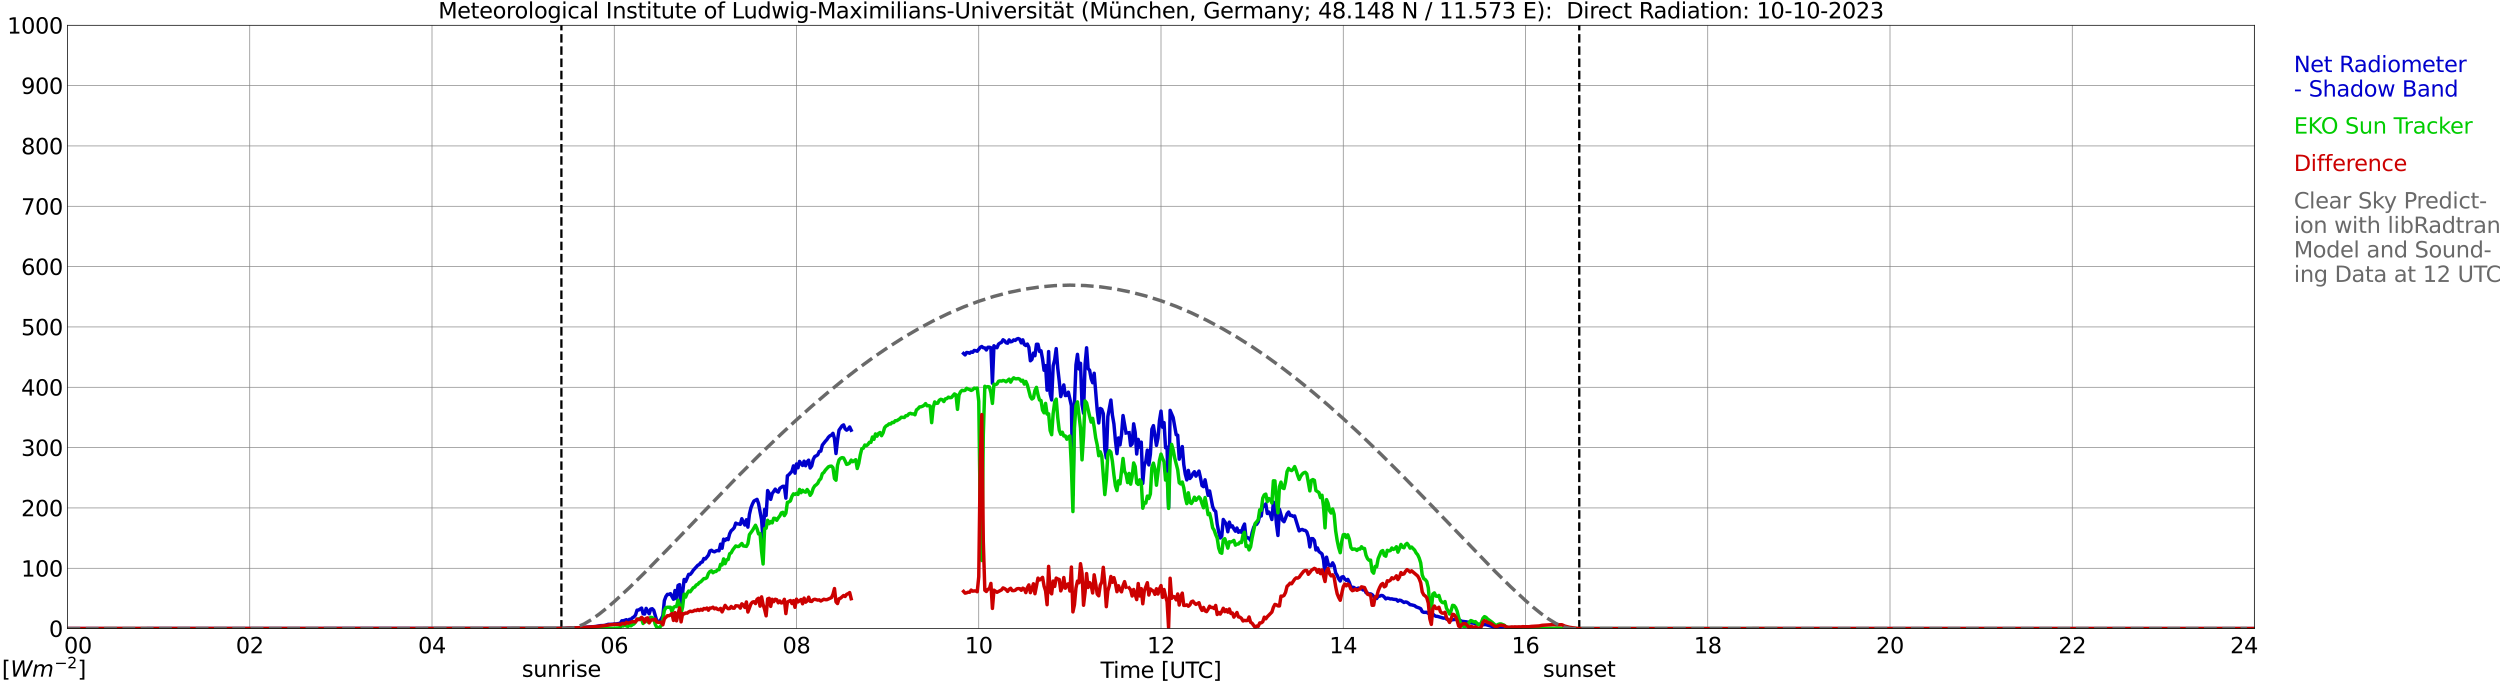 <?xml version="1.0" encoding="utf-8" standalone="no"?>
<!DOCTYPE svg PUBLIC "-//W3C//DTD SVG 1.1//EN"
  "http://www.w3.org/Graphics/SVG/1.1/DTD/svg11.dtd">
<svg xmlns:xlink="http://www.w3.org/1999/xlink" width="1085.4pt" height="296.64pt" viewBox="0 0 1085.4 296.64" xmlns="http://www.w3.org/2000/svg" version="1.1">
 <defs>
  <style type="text/css">*{stroke-linejoin: round; stroke-linecap: butt}</style>
 </defs>
 <g id="figure_1">
  <g id="patch_1">
   <path d="M 0 296.64 
L 1085.4 296.64 
L 1085.4 0 
L 0 0 
z
" style="fill: #ffffff"/>
  </g>
  <g id="axes_1">
   <g id="patch_2">
    <path d="M 29.306 272.909 
L 978.814 272.909 
L 978.814 10.976 
L 29.306 10.976 
z
" style="fill: #ffffff"/>
   </g>
   <g id="patch_3">
    <path d="M 978.814 272.909 
L 978.814 272.909 
L 978.814 10.976 
L 978.814 10.976 
z
" clip-path="url(#pfbb4b7d286)" style="fill: #d3d3d3; opacity: 0.25; stroke: #d3d3d3; stroke-linejoin: miter"/>
   </g>
   <g id="matplotlib.axis_1">
    <g id="xtick_1">
     <g id="line2d_1">
      <path d="M 29.306 272.909 
L 29.306 10.976 
" clip-path="url(#pfbb4b7d286)" style="fill: none; stroke: #808080; stroke-width: 0.3; stroke-linecap: square"/>
     </g>
     <g id="line2d_2"/>
     <g id="text_1">
      <!--    00 -->
      <g transform="translate(18.733 283.627) scale(0.095 -0.095)">
       <defs>
        <path id="DejaVuSans-20" transform="scale(0.016)"/>
        <path id="DejaVuSans-30" d="M 2034 4250 
Q 1547 4250 1301 3770 
Q 1056 3291 1056 2328 
Q 1056 1369 1301 889 
Q 1547 409 2034 409 
Q 2525 409 2770 889 
Q 3016 1369 3016 2328 
Q 3016 3291 2770 3770 
Q 2525 4250 2034 4250 
z
M 2034 4750 
Q 2819 4750 3233 4129 
Q 3647 3509 3647 2328 
Q 3647 1150 3233 529 
Q 2819 -91 2034 -91 
Q 1250 -91 836 529 
Q 422 1150 422 2328 
Q 422 3509 836 4129 
Q 1250 4750 2034 4750 
z
" transform="scale(0.016)"/>
       </defs>
       <use xlink:href="#DejaVuSans-20"/>
       <use xlink:href="#DejaVuSans-20" transform="translate(31.787 0)"/>
       <use xlink:href="#DejaVuSans-20" transform="translate(63.574 0)"/>
       <use xlink:href="#DejaVuSans-30" transform="translate(95.361 0)"/>
       <use xlink:href="#DejaVuSans-30" transform="translate(158.984 0)"/>
      </g>
     </g>
    </g>
    <g id="xtick_2">
     <g id="line2d_3">
      <path d="M 108.431 272.909 
L 108.431 10.976 
" clip-path="url(#pfbb4b7d286)" style="fill: none; stroke: #808080; stroke-width: 0.3; stroke-linecap: square"/>
     </g>
     <g id="line2d_4"/>
     <g id="text_2">
      <!-- 02 -->
      <g transform="translate(102.387 283.627) scale(0.095 -0.095)">
       <defs>
        <path id="DejaVuSans-32" d="M 1228 531 
L 3431 531 
L 3431 0 
L 469 0 
L 469 531 
Q 828 903 1448 1529 
Q 2069 2156 2228 2338 
Q 2531 2678 2651 2914 
Q 2772 3150 2772 3378 
Q 2772 3750 2511 3984 
Q 2250 4219 1831 4219 
Q 1534 4219 1204 4116 
Q 875 4013 500 3803 
L 500 4441 
Q 881 4594 1212 4672 
Q 1544 4750 1819 4750 
Q 2544 4750 2975 4387 
Q 3406 4025 3406 3419 
Q 3406 3131 3298 2873 
Q 3191 2616 2906 2266 
Q 2828 2175 2409 1742 
Q 1991 1309 1228 531 
z
" transform="scale(0.016)"/>
       </defs>
       <use xlink:href="#DejaVuSans-30"/>
       <use xlink:href="#DejaVuSans-32" transform="translate(63.623 0)"/>
      </g>
     </g>
    </g>
    <g id="xtick_3">
     <g id="line2d_5">
      <path d="M 187.557 272.909 
L 187.557 10.976 
" clip-path="url(#pfbb4b7d286)" style="fill: none; stroke: #808080; stroke-width: 0.3; stroke-linecap: square"/>
     </g>
     <g id="line2d_6"/>
     <g id="text_3">
      <!-- 04 -->
      <g transform="translate(181.513 283.627) scale(0.095 -0.095)">
       <defs>
        <path id="DejaVuSans-34" d="M 2419 4116 
L 825 1625 
L 2419 1625 
L 2419 4116 
z
M 2253 4666 
L 3047 4666 
L 3047 1625 
L 3713 1625 
L 3713 1100 
L 3047 1100 
L 3047 0 
L 2419 0 
L 2419 1100 
L 313 1100 
L 313 1709 
L 2253 4666 
z
" transform="scale(0.016)"/>
       </defs>
       <use xlink:href="#DejaVuSans-30"/>
       <use xlink:href="#DejaVuSans-34" transform="translate(63.623 0)"/>
      </g>
     </g>
    </g>
    <g id="xtick_4">
     <g id="line2d_7">
      <path d="M 266.683 272.909 
L 266.683 10.976 
" clip-path="url(#pfbb4b7d286)" style="fill: none; stroke: #808080; stroke-width: 0.3; stroke-linecap: square"/>
     </g>
     <g id="line2d_8"/>
     <g id="text_4">
      <!-- 06 -->
      <g transform="translate(260.638 283.627) scale(0.095 -0.095)">
       <defs>
        <path id="DejaVuSans-36" d="M 2113 2584 
Q 1688 2584 1439 2293 
Q 1191 2003 1191 1497 
Q 1191 994 1439 701 
Q 1688 409 2113 409 
Q 2538 409 2786 701 
Q 3034 994 3034 1497 
Q 3034 2003 2786 2293 
Q 2538 2584 2113 2584 
z
M 3366 4563 
L 3366 3988 
Q 3128 4100 2886 4159 
Q 2644 4219 2406 4219 
Q 1781 4219 1451 3797 
Q 1122 3375 1075 2522 
Q 1259 2794 1537 2939 
Q 1816 3084 2150 3084 
Q 2853 3084 3261 2657 
Q 3669 2231 3669 1497 
Q 3669 778 3244 343 
Q 2819 -91 2113 -91 
Q 1303 -91 875 529 
Q 447 1150 447 2328 
Q 447 3434 972 4092 
Q 1497 4750 2381 4750 
Q 2619 4750 2861 4703 
Q 3103 4656 3366 4563 
z
" transform="scale(0.016)"/>
       </defs>
       <use xlink:href="#DejaVuSans-30"/>
       <use xlink:href="#DejaVuSans-36" transform="translate(63.623 0)"/>
      </g>
     </g>
    </g>
    <g id="xtick_5">
     <g id="line2d_9">
      <path d="M 345.808 272.909 
L 345.808 10.976 
" clip-path="url(#pfbb4b7d286)" style="fill: none; stroke: #808080; stroke-width: 0.3; stroke-linecap: square"/>
     </g>
     <g id="line2d_10"/>
     <g id="text_5">
      <!-- 08 -->
      <g transform="translate(339.764 283.627) scale(0.095 -0.095)">
       <defs>
        <path id="DejaVuSans-38" d="M 2034 2216 
Q 1584 2216 1326 1975 
Q 1069 1734 1069 1313 
Q 1069 891 1326 650 
Q 1584 409 2034 409 
Q 2484 409 2743 651 
Q 3003 894 3003 1313 
Q 3003 1734 2745 1975 
Q 2488 2216 2034 2216 
z
M 1403 2484 
Q 997 2584 770 2862 
Q 544 3141 544 3541 
Q 544 4100 942 4425 
Q 1341 4750 2034 4750 
Q 2731 4750 3128 4425 
Q 3525 4100 3525 3541 
Q 3525 3141 3298 2862 
Q 3072 2584 2669 2484 
Q 3125 2378 3379 2068 
Q 3634 1759 3634 1313 
Q 3634 634 3220 271 
Q 2806 -91 2034 -91 
Q 1263 -91 848 271 
Q 434 634 434 1313 
Q 434 1759 690 2068 
Q 947 2378 1403 2484 
z
M 1172 3481 
Q 1172 3119 1398 2916 
Q 1625 2713 2034 2713 
Q 2441 2713 2670 2916 
Q 2900 3119 2900 3481 
Q 2900 3844 2670 4047 
Q 2441 4250 2034 4250 
Q 1625 4250 1398 4047 
Q 1172 3844 1172 3481 
z
" transform="scale(0.016)"/>
       </defs>
       <use xlink:href="#DejaVuSans-30"/>
       <use xlink:href="#DejaVuSans-38" transform="translate(63.623 0)"/>
      </g>
     </g>
    </g>
    <g id="xtick_6">
     <g id="line2d_11">
      <path d="M 424.934 272.909 
L 424.934 10.976 
" clip-path="url(#pfbb4b7d286)" style="fill: none; stroke: #808080; stroke-width: 0.3; stroke-linecap: square"/>
     </g>
     <g id="line2d_12"/>
     <g id="text_6">
      <!-- 10 -->
      <g transform="translate(418.89 283.627) scale(0.095 -0.095)">
       <defs>
        <path id="DejaVuSans-31" d="M 794 531 
L 1825 531 
L 1825 4091 
L 703 3866 
L 703 4441 
L 1819 4666 
L 2450 4666 
L 2450 531 
L 3481 531 
L 3481 0 
L 794 0 
L 794 531 
z
" transform="scale(0.016)"/>
       </defs>
       <use xlink:href="#DejaVuSans-31"/>
       <use xlink:href="#DejaVuSans-30" transform="translate(63.623 0)"/>
      </g>
     </g>
    </g>
    <g id="xtick_7">
     <g id="line2d_13">
      <path d="M 504.06 272.909 
L 504.06 10.976 
" clip-path="url(#pfbb4b7d286)" style="fill: none; stroke: #808080; stroke-width: 0.3; stroke-linecap: square"/>
     </g>
     <g id="line2d_14"/>
     <g id="text_7">
      <!-- 12 -->
      <g transform="translate(498.015 283.627) scale(0.095 -0.095)">
       <use xlink:href="#DejaVuSans-31"/>
       <use xlink:href="#DejaVuSans-32" transform="translate(63.623 0)"/>
      </g>
     </g>
    </g>
    <g id="xtick_8">
     <g id="line2d_15">
      <path d="M 583.185 272.909 
L 583.185 10.976 
" clip-path="url(#pfbb4b7d286)" style="fill: none; stroke: #808080; stroke-width: 0.3; stroke-linecap: square"/>
     </g>
     <g id="line2d_16"/>
     <g id="text_8">
      <!-- 14 -->
      <g transform="translate(577.141 283.627) scale(0.095 -0.095)">
       <use xlink:href="#DejaVuSans-31"/>
       <use xlink:href="#DejaVuSans-34" transform="translate(63.623 0)"/>
      </g>
     </g>
    </g>
    <g id="xtick_9">
     <g id="line2d_17">
      <path d="M 662.311 272.909 
L 662.311 10.976 
" clip-path="url(#pfbb4b7d286)" style="fill: none; stroke: #808080; stroke-width: 0.3; stroke-linecap: square"/>
     </g>
     <g id="line2d_18"/>
     <g id="text_9">
      <!-- 16 -->
      <g transform="translate(656.267 283.627) scale(0.095 -0.095)">
       <use xlink:href="#DejaVuSans-31"/>
       <use xlink:href="#DejaVuSans-36" transform="translate(63.623 0)"/>
      </g>
     </g>
    </g>
    <g id="xtick_10">
     <g id="line2d_19">
      <path d="M 741.437 272.909 
L 741.437 10.976 
" clip-path="url(#pfbb4b7d286)" style="fill: none; stroke: #808080; stroke-width: 0.3; stroke-linecap: square"/>
     </g>
     <g id="line2d_20"/>
     <g id="text_10">
      <!-- 18 -->
      <g transform="translate(735.392 283.627) scale(0.095 -0.095)">
       <use xlink:href="#DejaVuSans-31"/>
       <use xlink:href="#DejaVuSans-38" transform="translate(63.623 0)"/>
      </g>
     </g>
    </g>
    <g id="xtick_11">
     <g id="line2d_21">
      <path d="M 820.562 272.909 
L 820.562 10.976 
" clip-path="url(#pfbb4b7d286)" style="fill: none; stroke: #808080; stroke-width: 0.3; stroke-linecap: square"/>
     </g>
     <g id="line2d_22"/>
     <g id="text_11">
      <!-- 20 -->
      <g transform="translate(814.518 283.627) scale(0.095 -0.095)">
       <use xlink:href="#DejaVuSans-32"/>
       <use xlink:href="#DejaVuSans-30" transform="translate(63.623 0)"/>
      </g>
     </g>
    </g>
    <g id="xtick_12">
     <g id="line2d_23">
      <path d="M 899.688 272.909 
L 899.688 10.976 
" clip-path="url(#pfbb4b7d286)" style="fill: none; stroke: #808080; stroke-width: 0.3; stroke-linecap: square"/>
     </g>
     <g id="line2d_24"/>
     <g id="text_12">
      <!-- 22 -->
      <g transform="translate(893.644 283.627) scale(0.095 -0.095)">
       <use xlink:href="#DejaVuSans-32"/>
       <use xlink:href="#DejaVuSans-32" transform="translate(63.623 0)"/>
      </g>
     </g>
    </g>
    <g id="xtick_13">
     <g id="line2d_25">
      <path d="M 978.814 272.909 
L 978.814 10.976 
" clip-path="url(#pfbb4b7d286)" style="fill: none; stroke: #808080; stroke-width: 0.3; stroke-linecap: square"/>
     </g>
     <g id="line2d_26"/>
     <g id="text_13">
      <!-- 24    -->
      <g transform="translate(968.241 283.627) scale(0.095 -0.095)">
       <use xlink:href="#DejaVuSans-32"/>
       <use xlink:href="#DejaVuSans-34" transform="translate(63.623 0)"/>
       <use xlink:href="#DejaVuSans-20" transform="translate(127.246 0)"/>
       <use xlink:href="#DejaVuSans-20" transform="translate(159.033 0)"/>
       <use xlink:href="#DejaVuSans-20" transform="translate(190.82 0)"/>
      </g>
     </g>
    </g>
    <g id="text_14">
     <!-- Time [UTC] -->
     <g transform="translate(477.806 294.322) scale(0.095 -0.095)">
      <defs>
       <path id="DejaVuSans-54" d="M -19 4666 
L 3928 4666 
L 3928 4134 
L 2272 4134 
L 2272 0 
L 1638 0 
L 1638 4134 
L -19 4134 
L -19 4666 
z
" transform="scale(0.016)"/>
       <path id="DejaVuSans-69" d="M 603 3500 
L 1178 3500 
L 1178 0 
L 603 0 
L 603 3500 
z
M 603 4863 
L 1178 4863 
L 1178 4134 
L 603 4134 
L 603 4863 
z
" transform="scale(0.016)"/>
       <path id="DejaVuSans-6d" d="M 3328 2828 
Q 3544 3216 3844 3400 
Q 4144 3584 4550 3584 
Q 5097 3584 5394 3201 
Q 5691 2819 5691 2113 
L 5691 0 
L 5113 0 
L 5113 2094 
Q 5113 2597 4934 2840 
Q 4756 3084 4391 3084 
Q 3944 3084 3684 2787 
Q 3425 2491 3425 1978 
L 3425 0 
L 2847 0 
L 2847 2094 
Q 2847 2600 2669 2842 
Q 2491 3084 2119 3084 
Q 1678 3084 1418 2786 
Q 1159 2488 1159 1978 
L 1159 0 
L 581 0 
L 581 3500 
L 1159 3500 
L 1159 2956 
Q 1356 3278 1631 3431 
Q 1906 3584 2284 3584 
Q 2666 3584 2933 3390 
Q 3200 3197 3328 2828 
z
" transform="scale(0.016)"/>
       <path id="DejaVuSans-65" d="M 3597 1894 
L 3597 1613 
L 953 1613 
Q 991 1019 1311 708 
Q 1631 397 2203 397 
Q 2534 397 2845 478 
Q 3156 559 3463 722 
L 3463 178 
Q 3153 47 2828 -22 
Q 2503 -91 2169 -91 
Q 1331 -91 842 396 
Q 353 884 353 1716 
Q 353 2575 817 3079 
Q 1281 3584 2069 3584 
Q 2775 3584 3186 3129 
Q 3597 2675 3597 1894 
z
M 3022 2063 
Q 3016 2534 2758 2815 
Q 2500 3097 2075 3097 
Q 1594 3097 1305 2825 
Q 1016 2553 972 2059 
L 3022 2063 
z
" transform="scale(0.016)"/>
       <path id="DejaVuSans-5b" d="M 550 4863 
L 1875 4863 
L 1875 4416 
L 1125 4416 
L 1125 -397 
L 1875 -397 
L 1875 -844 
L 550 -844 
L 550 4863 
z
" transform="scale(0.016)"/>
       <path id="DejaVuSans-55" d="M 556 4666 
L 1191 4666 
L 1191 1831 
Q 1191 1081 1462 751 
Q 1734 422 2344 422 
Q 2950 422 3222 751 
Q 3494 1081 3494 1831 
L 3494 4666 
L 4128 4666 
L 4128 1753 
Q 4128 841 3676 375 
Q 3225 -91 2344 -91 
Q 1459 -91 1007 375 
Q 556 841 556 1753 
L 556 4666 
z
" transform="scale(0.016)"/>
       <path id="DejaVuSans-43" d="M 4122 4306 
L 4122 3641 
Q 3803 3938 3442 4084 
Q 3081 4231 2675 4231 
Q 1875 4231 1450 3742 
Q 1025 3253 1025 2328 
Q 1025 1406 1450 917 
Q 1875 428 2675 428 
Q 3081 428 3442 575 
Q 3803 722 4122 1019 
L 4122 359 
Q 3791 134 3420 21 
Q 3050 -91 2638 -91 
Q 1578 -91 968 557 
Q 359 1206 359 2328 
Q 359 3453 968 4101 
Q 1578 4750 2638 4750 
Q 3056 4750 3426 4639 
Q 3797 4528 4122 4306 
z
" transform="scale(0.016)"/>
       <path id="DejaVuSans-5d" d="M 1947 4863 
L 1947 -844 
L 622 -844 
L 622 -397 
L 1369 -397 
L 1369 4416 
L 622 4416 
L 622 4863 
L 1947 4863 
z
" transform="scale(0.016)"/>
      </defs>
      <use xlink:href="#DejaVuSans-54"/>
      <use xlink:href="#DejaVuSans-69" transform="translate(57.959 0)"/>
      <use xlink:href="#DejaVuSans-6d" transform="translate(85.742 0)"/>
      <use xlink:href="#DejaVuSans-65" transform="translate(183.154 0)"/>
      <use xlink:href="#DejaVuSans-20" transform="translate(244.678 0)"/>
      <use xlink:href="#DejaVuSans-5b" transform="translate(276.465 0)"/>
      <use xlink:href="#DejaVuSans-55" transform="translate(315.479 0)"/>
      <use xlink:href="#DejaVuSans-54" transform="translate(388.672 0)"/>
      <use xlink:href="#DejaVuSans-43" transform="translate(443.881 0)"/>
      <use xlink:href="#DejaVuSans-5d" transform="translate(513.705 0)"/>
     </g>
    </g>
   </g>
   <g id="matplotlib.axis_2">
    <g id="ytick_1">
     <g id="line2d_27">
      <path d="M 29.306 272.909 
L 978.814 272.909 
" clip-path="url(#pfbb4b7d286)" style="fill: none; stroke: #808080; stroke-width: 0.3; stroke-linecap: square"/>
     </g>
     <g id="line2d_28"/>
     <g id="text_15">
      <!-- 0 -->
      <g transform="translate(21.261 276.518) scale(0.095 -0.095)">
       <use xlink:href="#DejaVuSans-30"/>
      </g>
     </g>
    </g>
    <g id="ytick_2">
     <g id="line2d_29">
      <path d="M 29.306 246.715 
L 978.814 246.715 
" clip-path="url(#pfbb4b7d286)" style="fill: none; stroke: #808080; stroke-width: 0.3; stroke-linecap: square"/>
     </g>
     <g id="line2d_30"/>
     <g id="text_16">
      <!-- 100 -->
      <g transform="translate(9.173 250.325) scale(0.095 -0.095)">
       <use xlink:href="#DejaVuSans-31"/>
       <use xlink:href="#DejaVuSans-30" transform="translate(63.623 0)"/>
       <use xlink:href="#DejaVuSans-30" transform="translate(127.246 0)"/>
      </g>
     </g>
    </g>
    <g id="ytick_3">
     <g id="line2d_31">
      <path d="M 29.306 220.522 
L 978.814 220.522 
" clip-path="url(#pfbb4b7d286)" style="fill: none; stroke: #808080; stroke-width: 0.3; stroke-linecap: square"/>
     </g>
     <g id="line2d_32"/>
     <g id="text_17">
      <!-- 200 -->
      <g transform="translate(9.173 224.131) scale(0.095 -0.095)">
       <use xlink:href="#DejaVuSans-32"/>
       <use xlink:href="#DejaVuSans-30" transform="translate(63.623 0)"/>
       <use xlink:href="#DejaVuSans-30" transform="translate(127.246 0)"/>
      </g>
     </g>
    </g>
    <g id="ytick_4">
     <g id="line2d_33">
      <path d="M 29.306 194.329 
L 978.814 194.329 
" clip-path="url(#pfbb4b7d286)" style="fill: none; stroke: #808080; stroke-width: 0.3; stroke-linecap: square"/>
     </g>
     <g id="line2d_34"/>
     <g id="text_18">
      <!-- 300 -->
      <g transform="translate(9.173 197.938) scale(0.095 -0.095)">
       <defs>
        <path id="DejaVuSans-33" d="M 2597 2516 
Q 3050 2419 3304 2112 
Q 3559 1806 3559 1356 
Q 3559 666 3084 287 
Q 2609 -91 1734 -91 
Q 1441 -91 1130 -33 
Q 819 25 488 141 
L 488 750 
Q 750 597 1062 519 
Q 1375 441 1716 441 
Q 2309 441 2620 675 
Q 2931 909 2931 1356 
Q 2931 1769 2642 2001 
Q 2353 2234 1838 2234 
L 1294 2234 
L 1294 2753 
L 1863 2753 
Q 2328 2753 2575 2939 
Q 2822 3125 2822 3475 
Q 2822 3834 2567 4026 
Q 2313 4219 1838 4219 
Q 1578 4219 1281 4162 
Q 984 4106 628 3988 
L 628 4550 
Q 988 4650 1302 4700 
Q 1616 4750 1894 4750 
Q 2613 4750 3031 4423 
Q 3450 4097 3450 3541 
Q 3450 3153 3228 2886 
Q 3006 2619 2597 2516 
z
" transform="scale(0.016)"/>
       </defs>
       <use xlink:href="#DejaVuSans-33"/>
       <use xlink:href="#DejaVuSans-30" transform="translate(63.623 0)"/>
       <use xlink:href="#DejaVuSans-30" transform="translate(127.246 0)"/>
      </g>
     </g>
    </g>
    <g id="ytick_5">
     <g id="line2d_35">
      <path d="M 29.306 168.136 
L 978.814 168.136 
" clip-path="url(#pfbb4b7d286)" style="fill: none; stroke: #808080; stroke-width: 0.3; stroke-linecap: square"/>
     </g>
     <g id="line2d_36"/>
     <g id="text_19">
      <!-- 400 -->
      <g transform="translate(9.173 171.745) scale(0.095 -0.095)">
       <use xlink:href="#DejaVuSans-34"/>
       <use xlink:href="#DejaVuSans-30" transform="translate(63.623 0)"/>
       <use xlink:href="#DejaVuSans-30" transform="translate(127.246 0)"/>
      </g>
     </g>
    </g>
    <g id="ytick_6">
     <g id="line2d_37">
      <path d="M 29.306 141.942 
L 978.814 141.942 
" clip-path="url(#pfbb4b7d286)" style="fill: none; stroke: #808080; stroke-width: 0.3; stroke-linecap: square"/>
     </g>
     <g id="line2d_38"/>
     <g id="text_20">
      <!-- 500 -->
      <g transform="translate(9.173 145.551) scale(0.095 -0.095)">
       <defs>
        <path id="DejaVuSans-35" d="M 691 4666 
L 3169 4666 
L 3169 4134 
L 1269 4134 
L 1269 2991 
Q 1406 3038 1543 3061 
Q 1681 3084 1819 3084 
Q 2600 3084 3056 2656 
Q 3513 2228 3513 1497 
Q 3513 744 3044 326 
Q 2575 -91 1722 -91 
Q 1428 -91 1123 -41 
Q 819 9 494 109 
L 494 744 
Q 775 591 1075 516 
Q 1375 441 1709 441 
Q 2250 441 2565 725 
Q 2881 1009 2881 1497 
Q 2881 1984 2565 2268 
Q 2250 2553 1709 2553 
Q 1456 2553 1204 2497 
Q 953 2441 691 2322 
L 691 4666 
z
" transform="scale(0.016)"/>
       </defs>
       <use xlink:href="#DejaVuSans-35"/>
       <use xlink:href="#DejaVuSans-30" transform="translate(63.623 0)"/>
       <use xlink:href="#DejaVuSans-30" transform="translate(127.246 0)"/>
      </g>
     </g>
    </g>
    <g id="ytick_7">
     <g id="line2d_39">
      <path d="M 29.306 115.749 
L 978.814 115.749 
" clip-path="url(#pfbb4b7d286)" style="fill: none; stroke: #808080; stroke-width: 0.3; stroke-linecap: square"/>
     </g>
     <g id="line2d_40"/>
     <g id="text_21">
      <!-- 600 -->
      <g transform="translate(9.173 119.358) scale(0.095 -0.095)">
       <use xlink:href="#DejaVuSans-36"/>
       <use xlink:href="#DejaVuSans-30" transform="translate(63.623 0)"/>
       <use xlink:href="#DejaVuSans-30" transform="translate(127.246 0)"/>
      </g>
     </g>
    </g>
    <g id="ytick_8">
     <g id="line2d_41">
      <path d="M 29.306 89.556 
L 978.814 89.556 
" clip-path="url(#pfbb4b7d286)" style="fill: none; stroke: #808080; stroke-width: 0.3; stroke-linecap: square"/>
     </g>
     <g id="line2d_42"/>
     <g id="text_22">
      <!-- 700 -->
      <g transform="translate(9.173 93.165) scale(0.095 -0.095)">
       <defs>
        <path id="DejaVuSans-37" d="M 525 4666 
L 3525 4666 
L 3525 4397 
L 1831 0 
L 1172 0 
L 2766 4134 
L 525 4134 
L 525 4666 
z
" transform="scale(0.016)"/>
       </defs>
       <use xlink:href="#DejaVuSans-37"/>
       <use xlink:href="#DejaVuSans-30" transform="translate(63.623 0)"/>
       <use xlink:href="#DejaVuSans-30" transform="translate(127.246 0)"/>
      </g>
     </g>
    </g>
    <g id="ytick_9">
     <g id="line2d_43">
      <path d="M 29.306 63.362 
L 978.814 63.362 
" clip-path="url(#pfbb4b7d286)" style="fill: none; stroke: #808080; stroke-width: 0.3; stroke-linecap: square"/>
     </g>
     <g id="line2d_44"/>
     <g id="text_23">
      <!-- 800 -->
      <g transform="translate(9.173 66.972) scale(0.095 -0.095)">
       <use xlink:href="#DejaVuSans-38"/>
       <use xlink:href="#DejaVuSans-30" transform="translate(63.623 0)"/>
       <use xlink:href="#DejaVuSans-30" transform="translate(127.246 0)"/>
      </g>
     </g>
    </g>
    <g id="ytick_10">
     <g id="line2d_45">
      <path d="M 29.306 37.169 
L 978.814 37.169 
" clip-path="url(#pfbb4b7d286)" style="fill: none; stroke: #808080; stroke-width: 0.3; stroke-linecap: square"/>
     </g>
     <g id="line2d_46"/>
     <g id="text_24">
      <!-- 900 -->
      <g transform="translate(9.173 40.778) scale(0.095 -0.095)">
       <defs>
        <path id="DejaVuSans-39" d="M 703 97 
L 703 672 
Q 941 559 1184 500 
Q 1428 441 1663 441 
Q 2288 441 2617 861 
Q 2947 1281 2994 2138 
Q 2813 1869 2534 1725 
Q 2256 1581 1919 1581 
Q 1219 1581 811 2004 
Q 403 2428 403 3163 
Q 403 3881 828 4315 
Q 1253 4750 1959 4750 
Q 2769 4750 3195 4129 
Q 3622 3509 3622 2328 
Q 3622 1225 3098 567 
Q 2575 -91 1691 -91 
Q 1453 -91 1209 -44 
Q 966 3 703 97 
z
M 1959 2075 
Q 2384 2075 2632 2365 
Q 2881 2656 2881 3163 
Q 2881 3666 2632 3958 
Q 2384 4250 1959 4250 
Q 1534 4250 1286 3958 
Q 1038 3666 1038 3163 
Q 1038 2656 1286 2365 
Q 1534 2075 1959 2075 
z
" transform="scale(0.016)"/>
       </defs>
       <use xlink:href="#DejaVuSans-39"/>
       <use xlink:href="#DejaVuSans-30" transform="translate(63.623 0)"/>
       <use xlink:href="#DejaVuSans-30" transform="translate(127.246 0)"/>
      </g>
     </g>
    </g>
    <g id="ytick_11">
     <g id="line2d_47">
      <path d="M 29.306 10.976 
L 978.814 10.976 
" clip-path="url(#pfbb4b7d286)" style="fill: none; stroke: #808080; stroke-width: 0.3; stroke-linecap: square"/>
     </g>
     <g id="line2d_48"/>
     <g id="text_25">
      <!-- 1000 -->
      <g transform="translate(3.128 14.585) scale(0.095 -0.095)">
       <use xlink:href="#DejaVuSans-31"/>
       <use xlink:href="#DejaVuSans-30" transform="translate(63.623 0)"/>
       <use xlink:href="#DejaVuSans-30" transform="translate(127.246 0)"/>
       <use xlink:href="#DejaVuSans-30" transform="translate(190.869 0)"/>
      </g>
     </g>
    </g>
   </g>
   <g id="line2d_49">
    <path d="M 243.736 272.909 
L 243.736 10.976 
" clip-path="url(#pfbb4b7d286)" style="fill: none; stroke-dasharray: 3.7,1.6; stroke-dashoffset: 0; stroke: #000000"/>
   </g>
   <g id="line2d_50">
    <path d="M 685.653 272.909 
L 685.653 10.976 
" clip-path="url(#pfbb4b7d286)" style="fill: none; stroke-dasharray: 3.7,1.6; stroke-dashoffset: 0; stroke: #000000"/>
   </g>
   <g id="line2d_51">
    <path d="M 29.306 272.909 
L 244.923 272.828 
L 246.242 272.754 
L 252.836 272.443 
L 258.77 271.995 
L 260.748 271.623 
L 262.067 271.581 
L 262.726 271.507 
L 264.045 271.062 
L 266.023 271.036 
L 266.683 270.913 
L 267.342 270.923 
L 269.32 270.58 
L 269.98 269.514 
L 270.639 269.525 
L 271.958 269.043 
L 272.617 269.656 
L 273.277 268.893 
L 273.936 268.859 
L 274.595 268.21 
L 275.255 267.812 
L 275.914 267.021 
L 276.573 264.915 
L 277.233 264.854 
L 278.552 264.006 
L 279.211 266.481 
L 279.87 266.594 
L 280.53 264.134 
L 281.849 266.478 
L 282.508 264.451 
L 283.167 264.289 
L 283.827 264.97 
L 285.145 269.496 
L 285.805 269.8 
L 286.464 269.608 
L 287.124 268.624 
L 287.783 267.293 
L 288.442 260.768 
L 289.102 258.995 
L 289.761 258.041 
L 290.42 258.091 
L 291.08 257.743 
L 292.399 260.176 
L 293.058 256.376 
L 293.717 259.972 
L 294.377 254.196 
L 295.036 253.822 
L 295.696 263.395 
L 297.014 251.587 
L 297.674 252.47 
L 298.992 249.377 
L 299.652 249.385 
L 300.311 248.622 
L 300.971 247.601 
L 302.289 246.16 
L 302.949 245.419 
L 303.608 245.076 
L 304.267 244.214 
L 304.927 243.989 
L 305.586 242.491 
L 306.246 242.682 
L 307.564 241.018 
L 308.224 239.206 
L 308.883 238.902 
L 309.543 239.379 
L 310.202 239.58 
L 310.861 239.195 
L 311.521 239.012 
L 312.18 239.122 
L 312.839 236.254 
L 313.499 238.035 
L 314.158 234.075 
L 314.818 234.651 
L 315.477 233.873 
L 316.136 234.276 
L 316.796 231.701 
L 317.455 230.426 
L 318.114 229.857 
L 318.774 229.098 
L 319.433 227.11 
L 320.093 227.445 
L 320.752 227.476 
L 321.411 227.665 
L 322.071 225.213 
L 322.73 226.785 
L 323.39 227.948 
L 324.049 225.659 
L 324.708 228.86 
L 325.368 223.288 
L 326.027 220.48 
L 326.686 218.799 
L 327.346 217.51 
L 328.665 216.8 
L 329.324 218.626 
L 330.643 225.648 
L 331.302 234.399 
L 331.961 221.153 
L 332.621 223.796 
L 333.28 212.986 
L 333.94 214.202 
L 334.599 216.797 
L 335.258 214.286 
L 336.577 212.36 
L 337.236 213.343 
L 337.896 213.646 
L 338.555 212.015 
L 339.874 211.121 
L 340.533 211.142 
L 341.193 216.268 
L 341.852 206.582 
L 342.512 206.074 
L 343.83 204.612 
L 344.49 202.263 
L 345.149 205.432 
L 345.808 201.43 
L 346.468 203.091 
L 347.127 200.322 
L 348.446 202.087 
L 349.105 200.235 
L 349.765 202.218 
L 350.424 200.516 
L 351.083 199.785 
L 351.743 203.182 
L 352.402 202.292 
L 353.062 199.515 
L 353.721 198.211 
L 354.38 197.907 
L 355.04 197.459 
L 355.699 196.003 
L 356.359 195.859 
L 357.018 193.263 
L 358.337 191.573 
L 358.996 190.853 
L 359.655 189.85 
L 360.315 189.211 
L 360.974 188.917 
L 361.634 188.137 
L 362.293 190.379 
L 362.952 196.901 
L 363.612 191.154 
L 364.271 186.764 
L 365.59 184.878 
L 366.249 184.475 
L 366.909 186.167 
L 367.568 186.746 
L 368.227 186.29 
L 368.887 185.381 
L 369.546 186.777 
M 418.34 153.467 
L 419 154.083 
L 419.659 153.04 
L 420.318 153.111 
L 420.978 153.363 
L 421.637 152.794 
L 422.297 152.957 
L 422.956 152.147 
L 423.615 152.257 
L 424.275 152.496 
L 425.593 150.793 
L 426.253 150.437 
L 426.912 150.989 
L 427.572 151.058 
L 428.231 151.948 
L 428.89 150.782 
L 429.55 150.754 
L 430.209 150.968 
L 430.869 166.378 
L 431.528 150.117 
L 432.187 150.788 
L 432.847 150.963 
L 433.506 149.423 
L 434.165 148.938 
L 434.825 148.656 
L 435.484 147.511 
L 436.144 147.956 
L 436.803 148.836 
L 437.462 149.007 
L 438.122 147.566 
L 438.781 148.404 
L 439.44 148.239 
L 440.1 147.569 
L 440.759 147.81 
L 441.419 147.218 
L 442.078 146.971 
L 442.737 147.301 
L 443.397 148.868 
L 444.056 147.548 
L 444.716 149.583 
L 445.375 150.015 
L 446.034 149.368 
L 446.694 150.809 
L 447.353 156.637 
L 448.012 156.06 
L 448.672 153.302 
L 449.331 154.434 
L 449.991 149.47 
L 450.65 149.468 
L 451.309 152.579 
L 451.969 152.302 
L 452.628 155.814 
L 453.287 160.754 
L 453.947 158.753 
L 454.606 169.395 
L 455.266 152.64 
L 455.925 170.865 
L 456.584 173.644 
L 457.244 158.837 
L 457.903 156.199 
L 458.563 151.356 
L 459.222 159.777 
L 459.881 165.48 
L 460.541 172.175 
L 461.859 167.119 
L 462.519 171.74 
L 463.178 171.622 
L 463.838 170.262 
L 465.156 176.145 
L 465.816 214.862 
L 466.475 175.48 
L 467.134 158.447 
L 467.794 153.847 
L 468.453 160.175 
L 469.113 157.724 
L 469.772 175.572 
L 470.431 179.407 
L 471.091 158.339 
L 471.75 150.992 
L 472.409 160.029 
L 473.069 160.733 
L 473.728 164.416 
L 474.388 166.166 
L 475.047 162.056 
L 476.366 178.181 
L 477.025 183.629 
L 477.685 177.332 
L 478.344 177.709 
L 479.003 179.556 
L 479.663 195.057 
L 480.322 198.852 
L 480.981 180.839 
L 482.3 173.691 
L 482.96 180.229 
L 483.619 184.079 
L 484.278 191.29 
L 484.938 196.961 
L 485.597 190.138 
L 486.256 193.153 
L 486.916 188.723 
L 487.575 180.415 
L 488.894 187.995 
M 490.213 187.864 
L 490.872 193.412 
L 491.532 192.731 
L 492.191 184.009 
L 492.85 187.736 
L 493.51 197.116 
L 494.169 190.764 
L 494.828 194.151 
L 495.488 191.956 
L 496.147 209.864 
L 496.807 201.907 
L 497.466 200.364 
L 498.125 195.453 
L 498.785 201.844 
L 499.444 197.255 
L 500.103 186.343 
L 500.763 184.792 
L 502.082 193.368 
L 502.741 190.235 
L 503.4 182.605 
L 504.06 178.477 
L 504.719 185.47 
L 505.379 183.482 
L 506.038 194.421 
L 506.697 194.135 
L 507.357 220.286 
L 508.016 178.165 
L 509.335 181.292 
L 510.654 188.734 
L 511.313 188.959 
L 511.972 199.353 
L 513.291 193.878 
L 513.95 201.728 
L 514.61 205.883 
L 515.269 208.355 
L 515.929 204.233 
L 516.588 207.745 
L 517.247 206.967 
L 517.907 205.605 
L 518.566 204.801 
L 519.226 206.724 
L 520.544 204.529 
L 521.204 207.415 
L 521.863 210.818 
L 522.522 211.292 
L 523.182 208.3 
L 524.501 215.058 
L 525.16 213.159 
L 526.479 219.954 
L 527.138 221.473 
L 527.797 222.065 
L 528.457 227.518 
L 529.116 230.942 
L 529.776 233.572 
L 530.435 232.799 
L 531.094 225.538 
L 532.413 227.56 
L 533.073 230.866 
L 533.732 226.696 
L 534.391 228.763 
L 535.051 228.302 
L 535.71 229.651 
L 536.369 230.622 
L 537.029 229.245 
L 537.688 231.099 
L 538.348 230.457 
L 539.007 231.138 
L 539.666 228.891 
L 540.326 227.516 
L 540.985 233.805 
L 541.644 233.409 
L 542.304 233.708 
L 542.963 234.659 
L 543.623 231.191 
L 544.282 229.017 
L 544.941 227.749 
L 545.601 227.639 
L 546.26 226.583 
L 546.919 223.781 
L 547.579 224.037 
L 548.238 219.233 
L 548.898 219.802 
L 549.557 218.765 
L 550.216 222.937 
L 550.876 222.288 
L 551.535 223.487 
L 552.195 225.549 
L 552.854 217.981 
L 553.513 219.27 
L 554.173 227.442 
L 554.832 232.479 
L 555.491 221.125 
L 556.81 225.858 
L 557.47 226.505 
L 558.129 224.951 
L 558.788 223.092 
L 559.448 222.309 
L 560.107 223.762 
L 560.766 223.778 
L 561.426 224.171 
L 562.085 224.003 
L 564.063 230.483 
L 564.723 230.049 
L 565.382 229.86 
L 566.042 230.208 
L 566.701 230.298 
L 567.36 230.939 
L 568.02 232.985 
L 568.679 237.467 
L 569.338 233.844 
L 569.998 233.862 
L 570.657 234.69 
L 571.317 238.776 
L 571.976 237.88 
L 572.635 239.455 
L 573.954 240.481 
L 574.613 243.077 
L 575.273 249.607 
L 575.932 241.906 
L 576.592 244.636 
L 577.251 245.608 
L 577.91 245.621 
L 578.57 244.361 
L 579.229 245.605 
L 579.889 248.701 
L 580.548 249.796 
L 581.207 251.289 
L 581.867 252.253 
L 582.526 250.553 
L 583.185 250.375 
L 583.845 251.404 
L 584.504 251.98 
L 585.164 251.553 
L 585.823 252.86 
L 586.482 254.849 
L 587.801 255.055 
L 588.46 255.545 
L 589.12 255.598 
L 589.779 255.302 
L 590.439 255.653 
L 591.098 255.503 
L 591.757 256.137 
L 592.417 255.941 
L 593.076 257.321 
L 593.736 257.499 
L 594.395 257.897 
L 595.054 257.819 
L 595.714 258.167 
L 597.032 259.689 
L 597.692 259.846 
L 598.351 258.867 
L 599.011 258.83 
L 599.67 258.516 
L 600.329 258.618 
L 600.989 259.204 
L 601.648 260.001 
L 602.307 259.673 
L 602.967 259.789 
L 603.626 260.045 
L 604.286 259.993 
L 604.945 260.187 
L 606.264 260.302 
L 606.923 261.017 
L 607.582 260.564 
L 608.242 260.697 
L 609.561 261.58 
L 610.22 261.321 
L 610.879 261.499 
L 611.539 261.921 
L 612.198 262.531 
L 612.858 262.604 
L 614.176 262.95 
L 614.836 263.474 
L 616.154 263.956 
L 616.814 264.26 
L 617.473 265.554 
L 618.133 265.858 
L 619.451 265.852 
L 620.111 266.295 
L 620.77 266.518 
L 621.429 266.4 
L 622.089 266.63 
L 622.748 267.209 
L 623.408 267.563 
L 624.067 267.602 
L 626.705 268.388 
L 627.364 268.257 
L 628.023 268.775 
L 629.342 269.257 
L 630.001 269.25 
L 630.661 269.03 
L 632.639 268.886 
L 633.298 269.244 
L 633.958 269.391 
L 634.617 269.734 
L 636.595 269.973 
L 638.573 270.399 
L 639.892 270.57 
L 640.552 270.685 
L 641.211 270.96 
L 642.53 271.13 
L 645.167 271.198 
L 648.464 272.165 
L 650.442 272.301 
L 651.761 272.403 
L 652.42 272.466 
L 653.739 272.961 
L 655.717 273.207 
L 656.377 273.312 
L 657.036 273.304 
L 657.695 273.417 
L 658.355 273.396 
L 659.674 273.514 
L 660.333 273.503 
L 660.992 273.619 
L 663.63 273.632 
L 664.949 273.797 
L 668.246 274.046 
L 669.564 274.323 
L 674.18 274.596 
L 676.158 274.331 
L 676.817 274.444 
L 677.477 274.397 
L 678.136 274.501 
L 680.114 273.765 
L 682.752 273.262 
L 685.389 272.909 
L 978.154 272.909 
L 978.154 272.909 
" clip-path="url(#pfbb4b7d286)" style="fill: none; stroke: #0000cc; stroke-width: 1.5; stroke-linecap: square"/>
   </g>
   <g id="line2d_52">
    <path d="M 28.646 272.965 
L 48.428 272.95 
L 63.594 272.944 
L 78.759 272.951 
L 86.013 272.948 
L 96.563 272.942 
L 116.344 272.943 
L 122.278 272.94 
L 136.785 272.933 
L 175.029 272.927 
L 196.788 272.921 
L 258.77 272.86 
L 260.748 272.832 
L 262.726 272.804 
L 264.045 272.648 
L 266.023 272.791 
L 268.661 272.618 
L 269.32 272.235 
L 269.98 271.702 
L 270.639 271.774 
L 271.298 271.201 
L 271.958 271.773 
L 272.617 271.986 
L 273.277 271.438 
L 273.936 271.715 
L 274.595 271.204 
L 275.255 270.876 
L 276.573 269.077 
L 277.892 268.455 
L 278.552 268.873 
L 279.211 270.701 
L 279.87 269.387 
L 280.53 268.566 
L 281.189 269.975 
L 282.508 268 
L 283.167 268.132 
L 283.827 268.674 
L 284.486 271.104 
L 285.145 272.363 
L 285.805 272.491 
L 286.464 272.375 
L 287.124 271.426 
L 287.783 268.959 
L 288.442 264.994 
L 289.102 263.852 
L 289.761 263.637 
L 291.08 263.652 
L 291.739 265.562 
L 292.399 263.723 
L 293.058 263.325 
L 293.717 263.335 
L 294.377 260.584 
L 295.036 262.825 
L 295.696 266.312 
L 296.355 263.611 
L 297.014 257.962 
L 297.674 259.244 
L 298.333 257.643 
L 298.992 256.606 
L 299.652 256.937 
L 300.971 255.158 
L 301.63 254.892 
L 302.289 253.97 
L 302.949 253.701 
L 303.608 252.925 
L 304.267 252.585 
L 305.586 251.217 
L 306.246 251.198 
L 306.905 250.786 
L 307.564 248.989 
L 308.224 248.13 
L 308.883 247.823 
L 309.543 248.655 
L 310.202 248.16 
L 310.861 248.112 
L 311.521 247.387 
L 312.18 247.326 
L 312.839 245.029 
L 313.499 245.283 
L 314.158 242.656 
L 314.818 244.721 
L 315.477 243.05 
L 316.136 242.917 
L 316.796 240.411 
L 317.455 240.026 
L 318.114 238.76 
L 319.433 237.03 
L 320.093 237.271 
L 320.752 237.262 
L 322.071 235.958 
L 322.73 237.018 
L 324.049 237.221 
L 324.708 236.055 
L 325.368 232.121 
L 326.686 230.304 
L 328.005 228.044 
L 328.665 229.507 
L 329.324 231.803 
L 329.983 231.624 
L 330.643 239.423 
L 331.302 244.86 
L 331.961 229.507 
L 332.621 229.335 
L 333.28 225.885 
L 333.94 227.347 
L 334.599 226.434 
L 335.258 227.005 
L 335.918 225.002 
L 336.577 225.095 
L 337.236 225.892 
L 337.896 224.843 
L 338.555 224.006 
L 339.215 222.69 
L 339.874 222.428 
L 340.533 223.853 
L 341.193 222.783 
L 341.852 218.117 
L 342.512 217.908 
L 343.171 217.457 
L 343.83 215.494 
L 344.49 214.401 
L 345.149 214.671 
L 345.808 214.209 
L 346.468 214.668 
L 347.127 212.479 
L 347.787 213.903 
L 348.446 212.862 
L 349.105 213.466 
L 349.765 213.679 
L 350.424 212.523 
L 351.083 213.423 
L 351.743 215.049 
L 352.402 214.077 
L 353.062 212.025 
L 353.721 210.959 
L 354.38 210.476 
L 355.04 209.826 
L 355.699 208.473 
L 356.359 207.828 
L 357.018 205.657 
L 357.677 205.139 
L 358.337 204.128 
L 359.655 202.681 
L 360.315 202.433 
L 360.974 202.357 
L 361.634 203.02 
L 362.293 207.76 
L 362.952 208.488 
L 363.612 202.026 
L 364.271 199.693 
L 364.93 198.991 
L 365.59 198.673 
L 366.249 198.826 
L 366.909 200.098 
L 367.568 201.615 
L 368.227 201.43 
L 368.887 201.013 
L 369.546 199.751 
L 370.206 200.458 
L 371.524 199.584 
L 372.184 203.402 
L 372.843 201.171 
L 373.502 197.471 
L 374.162 194.832 
L 374.821 194.589 
L 375.481 193.203 
L 376.14 193.524 
L 376.799 192.982 
L 377.459 192.037 
L 378.118 192.064 
L 378.777 189.726 
L 379.437 190.75 
L 380.096 188.392 
L 380.756 189.381 
L 381.415 188.188 
L 382.074 187.779 
L 382.734 189.157 
L 383.393 187.952 
L 384.053 185.686 
L 384.712 184.935 
L 385.371 184.609 
L 386.031 184.004 
L 386.69 184.075 
L 387.349 183.391 
L 388.009 183.449 
L 388.668 182.675 
L 389.328 182.666 
L 390.646 181.834 
L 391.306 181.15 
L 392.624 181.266 
L 393.284 180.478 
L 393.943 180.448 
L 394.603 179.674 
L 395.262 179.453 
L 395.921 179.718 
L 396.581 179.667 
L 397.24 180.086 
L 397.899 177.927 
L 398.559 177.473 
L 399.218 176.671 
L 399.878 176.604 
L 400.537 176.365 
L 401.196 175.968 
L 401.856 175.235 
L 402.515 176.186 
L 403.175 176.075 
L 403.834 176.328 
L 404.493 183.498 
L 405.153 176.889 
L 405.812 174.492 
L 406.471 175.125 
L 407.131 175.056 
L 407.79 173.771 
L 408.45 173.364 
L 409.109 173.542 
L 409.768 174.336 
L 410.428 173.185 
L 411.087 173.054 
L 411.746 172.43 
L 412.406 172.664 
L 413.065 172.591 
L 414.384 171.03 
L 415.043 171.414 
L 415.703 177.727 
L 416.362 171.464 
L 417.022 170.111 
L 417.681 169.475 
L 418.34 169.608 
L 419 169.474 
L 419.659 168.577 
L 420.318 168.926 
L 420.978 169.145 
L 421.637 169.51 
L 422.297 169.206 
L 422.956 168.508 
L 423.615 168.614 
L 424.275 168.501 
L 424.934 174.241 
L 425.593 223.667 
L 426.253 243.354 
L 426.912 188.752 
L 427.572 167.705 
L 428.231 168.062 
L 428.89 167.848 
L 429.55 168.017 
L 430.209 170.575 
L 430.869 175.137 
L 431.528 166.796 
L 432.187 166.986 
L 432.847 166.722 
L 433.506 165.542 
L 434.165 165.362 
L 434.825 165.46 
L 435.484 165.17 
L 436.144 165.332 
L 436.803 165.744 
L 438.122 164.612 
L 438.781 165.905 
L 439.44 164.759 
L 440.1 164.041 
L 440.759 164.445 
L 441.419 164.455 
L 442.078 164.351 
L 442.737 164.627 
L 443.397 165.49 
L 444.056 165.102 
L 444.716 166.761 
L 445.375 165.63 
L 446.034 167.114 
L 447.353 172.237 
L 448.012 173.234 
L 448.672 172.763 
L 449.331 169.575 
L 449.991 168.183 
L 450.65 171.372 
L 451.309 173.666 
L 451.969 173.887 
L 452.628 178.054 
L 453.287 179.23 
L 453.947 175.135 
L 454.606 179.777 
L 455.266 179.658 
L 455.925 186.906 
L 456.584 188.729 
L 457.244 179.486 
L 457.903 174.506 
L 458.563 173.276 
L 459.222 181.317 
L 459.881 186.807 
L 460.541 188.542 
L 461.2 187.652 
L 461.859 189.283 
L 462.519 189.258 
L 463.178 190.705 
L 463.838 189.704 
L 464.497 189.284 
L 465.156 202.868 
L 465.816 222.107 
L 466.475 185.802 
L 467.134 176.045 
L 467.794 174.474 
L 469.113 185.904 
L 469.772 199.651 
L 470.431 189.536 
L 471.091 174.054 
L 471.75 174.881 
L 473.069 180.707 
L 473.728 183.256 
L 474.388 181.628 
L 475.047 185.397 
L 475.706 190.143 
L 476.366 193.162 
L 477.025 197.857 
L 477.685 196.166 
L 478.344 197.926 
L 479.663 214.72 
L 480.322 208.368 
L 480.981 197.227 
L 481.641 195.66 
L 482.3 196.319 
L 482.96 200.329 
L 483.619 206.189 
L 484.278 210.908 
L 484.938 212.977 
L 485.597 208.743 
L 486.256 210.068 
L 487.575 199.058 
L 488.235 204.599 
L 488.894 205.961 
L 489.553 209.516 
L 490.213 205.544 
L 490.872 210.21 
L 491.532 206.883 
L 492.191 200.987 
L 492.85 202.589 
L 493.51 209.709 
L 494.169 210.321 
L 494.828 208.311 
L 495.488 209.305 
L 496.147 220.639 
L 496.807 218.247 
L 497.466 218.415 
L 498.125 215.38 
L 498.785 216.418 
L 499.444 214.456 
L 500.103 202.995 
L 500.763 201.07 
L 501.422 203.719 
L 502.082 210.659 
L 503.4 199.867 
L 504.06 197.157 
L 504.719 199.024 
L 505.379 200.453 
L 506.038 208.438 
L 506.697 205.854 
L 507.357 220.726 
L 508.016 200.03 
L 508.675 192.933 
L 509.335 195.226 
L 509.994 198.783 
L 511.313 203.985 
L 511.972 209.586 
L 512.632 210.126 
L 513.291 209.274 
L 513.95 211.788 
L 514.61 215.944 
L 515.269 218.661 
L 515.929 213.941 
L 516.588 218.01 
L 517.247 218.597 
L 517.907 217.53 
L 518.566 215.876 
L 519.226 217.226 
L 520.544 215.764 
L 521.204 216.537 
L 521.863 218.709 
L 522.522 220.464 
L 523.182 216.009 
L 523.841 219.356 
L 524.501 223.428 
L 525.16 222.877 
L 525.819 225.556 
L 526.479 229.12 
L 527.138 230.184 
L 527.797 232.112 
L 528.457 233.641 
L 529.116 237.959 
L 529.776 239.864 
L 530.435 240.204 
L 531.094 234.358 
L 531.754 233.874 
L 532.413 235.757 
L 533.073 237.978 
L 533.732 235.212 
L 534.391 235.333 
L 535.051 235.078 
L 535.71 234.63 
L 536.369 236.674 
L 537.029 236.227 
L 537.688 236.177 
L 538.348 235.41 
L 539.007 235.55 
L 539.666 232.192 
L 540.326 231.101 
L 540.985 237.251 
L 541.644 236.95 
L 542.304 238.749 
L 542.963 237.401 
L 543.623 233.496 
L 544.941 227.264 
L 545.601 226.524 
L 546.26 225.614 
L 546.919 221.328 
L 547.579 221.557 
L 548.238 216.261 
L 548.898 214.846 
L 549.557 214.52 
L 550.216 217.785 
L 550.876 216.438 
L 551.535 216.806 
L 552.195 218.375 
L 552.854 208.744 
L 553.513 208.778 
L 554.173 217.132 
L 554.832 222.638 
L 555.491 211.286 
L 556.151 209.321 
L 556.81 211.812 
L 557.47 212.115 
L 558.129 209.245 
L 558.788 204.737 
L 559.448 203.369 
L 560.107 204.038 
L 560.766 204.312 
L 561.426 203.713 
L 562.085 202.573 
L 562.745 204.22 
L 563.404 206.412 
L 564.063 208.171 
L 564.723 206.756 
L 565.382 205.818 
L 566.042 205.287 
L 566.701 205.056 
L 567.36 205.736 
L 568.679 213.127 
L 569.338 208.559 
L 569.998 208.205 
L 570.657 208.552 
L 571.317 212.978 
L 572.635 213.845 
L 573.295 216.047 
L 573.954 215.012 
L 574.613 219.952 
L 575.273 229.17 
L 575.932 216.908 
L 576.592 218.528 
L 577.251 221.789 
L 577.91 222.742 
L 578.57 220.994 
L 579.229 223.348 
L 579.889 230.456 
L 580.548 234.686 
L 581.207 237.775 
L 581.867 239.961 
L 582.526 235.072 
L 583.185 232.188 
L 583.845 232.067 
L 584.504 233.419 
L 585.164 232.203 
L 585.823 234.086 
L 586.482 237.678 
L 587.142 238.513 
L 587.801 238.353 
L 588.46 238.426 
L 589.12 238.979 
L 589.779 238.325 
L 590.439 238.404 
L 591.098 237.375 
L 591.757 238.115 
L 592.417 238.132 
L 593.076 241.098 
L 593.736 242.58 
L 594.395 243.236 
L 595.054 243.172 
L 595.714 248.052 
L 596.373 248.847 
L 597.032 245.917 
L 597.692 246.032 
L 598.351 242.527 
L 599.67 239.39 
L 600.329 239.032 
L 600.989 241.079 
L 601.648 241.479 
L 602.307 238.919 
L 602.967 239.201 
L 603.626 239.035 
L 604.286 237.917 
L 604.945 238.541 
L 605.604 238.207 
L 606.264 237.369 
L 606.923 239.726 
L 607.582 238.224 
L 608.242 236.373 
L 608.901 237.552 
L 609.561 237.818 
L 610.22 236.449 
L 610.879 235.912 
L 611.539 236.757 
L 612.198 237.977 
L 612.858 237.513 
L 614.176 238.847 
L 614.836 240.076 
L 615.495 240.847 
L 616.154 242.266 
L 616.814 244.369 
L 617.473 249.632 
L 618.133 251.221 
L 618.792 251.663 
L 619.451 252.47 
L 620.111 255.223 
L 620.77 262.262 
L 621.429 264.565 
L 622.089 257.909 
L 622.748 257.414 
L 623.408 258.805 
L 624.067 258.905 
L 624.726 258.515 
L 625.386 260.692 
L 626.045 261.479 
L 626.705 261.71 
L 627.364 261.174 
L 628.023 264.125 
L 628.683 265.223 
L 629.342 266.592 
L 630.001 265.147 
L 630.661 262.811 
L 631.32 262.94 
L 631.98 263.769 
L 632.639 265.398 
L 633.298 268.135 
L 633.958 270.132 
L 634.617 271.512 
L 635.276 271.899 
L 635.936 271.985 
L 636.595 271.865 
L 637.255 271.239 
L 637.914 270.094 
L 638.573 269.419 
L 639.233 269.663 
L 639.892 270.027 
L 640.552 269.892 
L 641.87 271.245 
L 642.53 271.273 
L 643.189 270.196 
L 643.848 268.423 
L 644.508 267.718 
L 645.167 268.032 
L 645.827 268.72 
L 647.805 270.157 
L 649.123 271.352 
L 649.783 271.479 
L 650.442 271.105 
L 651.102 270.874 
L 651.761 270.905 
L 653.08 271.444 
L 653.739 272.093 
L 654.399 272.376 
L 657.036 272.63 
L 664.289 272.833 
L 674.839 272.765 
L 676.158 272.636 
L 679.455 272.899 
L 696.599 272.916 
L 978.154 272.95 
L 978.154 272.95 
" clip-path="url(#pfbb4b7d286)" style="fill: none; stroke: #00cc00; stroke-width: 1.5; stroke-linecap: square"/>
   </g>
   <g id="line2d_53">
    <path d="M 29.306 272.856 
L 240.308 272.839 
L 242.286 272.837 
L 244.923 272.827 
L 246.242 272.754 
L 252.836 272.45 
L 258.77 272.044 
L 262.067 271.647 
L 263.386 271.492 
L 264.705 271.241 
L 266.023 271.154 
L 266.683 271.05 
L 268.002 271.075 
L 268.661 270.997 
L 269.32 271.254 
L 269.98 270.721 
L 270.639 270.66 
L 271.298 270.955 
L 271.958 270.179 
L 272.617 270.578 
L 274.595 269.915 
L 275.255 269.844 
L 275.914 270.043 
L 276.573 268.746 
L 277.233 269.025 
L 277.892 268.945 
L 278.552 268.042 
L 279.211 268.689 
L 279.87 270.116 
L 280.53 268.477 
L 281.189 268.233 
L 281.849 270.422 
L 282.508 269.36 
L 283.167 269.065 
L 283.827 269.204 
L 284.486 268.862 
L 285.145 270.042 
L 285.805 270.218 
L 287.124 270.106 
L 287.783 271.243 
L 288.442 268.683 
L 289.761 267.313 
L 290.42 267.32 
L 291.08 267 
L 291.739 266.386 
L 292.399 269.362 
L 293.058 265.959 
L 293.717 269.546 
L 295.036 263.905 
L 295.696 269.992 
L 296.355 266.431 
L 297.014 266.534 
L 297.674 266.135 
L 298.333 266.204 
L 298.992 265.68 
L 299.652 265.357 
L 300.311 265.519 
L 300.971 265.351 
L 301.63 264.958 
L 302.289 265.099 
L 302.949 264.626 
L 303.608 265.06 
L 304.267 264.537 
L 304.927 264.922 
L 305.586 264.182 
L 306.246 264.392 
L 306.905 263.984 
L 307.564 264.938 
L 308.224 263.984 
L 308.883 263.988 
L 309.543 263.632 
L 310.202 264.329 
L 310.861 263.992 
L 311.521 264.534 
L 312.18 264.705 
L 312.839 264.134 
L 313.499 265.66 
L 314.818 262.839 
L 315.477 263.731 
L 316.136 264.268 
L 316.796 264.199 
L 317.455 263.309 
L 318.114 264.006 
L 318.774 264.061 
L 319.433 262.989 
L 320.752 263.123 
L 321.411 264.022 
L 322.071 262.165 
L 322.73 262.676 
L 323.39 263.743 
L 324.049 261.346 
L 324.708 265.713 
L 326.027 262.172 
L 326.686 261.403 
L 327.346 261.248 
L 328.005 262.05 
L 328.665 260.202 
L 329.324 259.732 
L 329.983 263.172 
L 330.643 259.134 
L 331.302 262.448 
L 331.961 264.555 
L 332.621 267.37 
L 333.28 260.01 
L 333.94 259.763 
L 334.599 263.272 
L 335.258 260.189 
L 335.918 261.218 
L 336.577 260.174 
L 337.236 260.36 
L 337.896 261.712 
L 338.555 260.917 
L 339.215 261.785 
L 339.874 261.602 
L 340.533 260.198 
L 341.193 266.394 
L 341.852 261.374 
L 343.171 260.714 
L 343.83 262.027 
L 344.49 260.771 
L 345.149 263.67 
L 345.808 260.129 
L 346.468 261.332 
L 347.787 260.291 
L 348.446 262.134 
L 349.105 259.679 
L 349.765 261.448 
L 350.424 260.901 
L 351.083 259.27 
L 351.743 261.042 
L 352.402 261.123 
L 353.062 260.399 
L 353.721 260.16 
L 355.04 260.542 
L 355.699 260.438 
L 356.359 260.94 
L 357.677 260.163 
L 358.337 260.354 
L 358.996 260.364 
L 360.974 259.469 
L 361.634 258.025 
L 362.293 255.528 
L 362.952 261.321 
L 363.612 262.038 
L 364.271 259.98 
L 364.93 259.708 
L 366.249 258.558 
L 366.909 258.978 
L 367.568 258.039 
L 368.227 257.769 
L 368.887 257.277 
L 369.546 259.935 
M 418.34 256.768 
L 419 257.518 
L 419.659 257.373 
L 420.318 257.094 
L 420.978 257.126 
L 421.637 256.193 
L 422.297 256.66 
L 422.956 256.548 
L 423.615 256.552 
L 424.275 256.903 
L 424.934 250.393 
L 425.593 200.035 
L 426.253 179.991 
L 426.912 235.146 
L 427.572 256.261 
L 428.231 256.795 
L 428.89 255.843 
L 429.55 255.645 
L 430.209 253.302 
L 430.869 264.149 
L 431.528 256.23 
L 432.847 257.15 
L 434.825 256.104 
L 435.484 255.25 
L 436.144 255.533 
L 436.803 256.002 
L 437.462 256.764 
L 438.122 255.863 
L 438.781 255.408 
L 439.44 256.389 
L 440.1 256.437 
L 440.759 256.274 
L 441.419 255.671 
L 442.078 255.529 
L 442.737 255.583 
L 443.397 256.287 
L 444.056 255.355 
L 444.716 255.731 
L 445.375 257.293 
L 446.034 255.163 
L 446.694 253.951 
L 447.353 257.309 
L 448.012 255.735 
L 448.672 253.448 
L 449.331 257.768 
L 450.65 251.004 
L 451.309 251.822 
L 451.969 251.323 
L 452.628 250.669 
L 453.287 254.433 
L 453.947 256.527 
L 454.606 262.527 
L 455.266 245.89 
L 455.925 256.867 
L 456.584 257.824 
L 457.244 252.26 
L 457.903 254.602 
L 458.563 250.989 
L 459.222 251.369 
L 459.881 251.581 
L 460.541 256.541 
L 461.2 254.848 
L 461.859 250.745 
L 462.519 255.39 
L 463.178 253.826 
L 463.838 253.467 
L 464.497 256.598 
L 465.156 246.187 
L 465.816 265.664 
L 466.475 262.587 
L 467.134 255.31 
L 467.794 252.282 
L 468.453 253.008 
L 469.113 244.729 
L 469.772 248.83 
L 470.431 262.779 
L 471.091 257.194 
L 471.75 249.02 
L 472.409 255.055 
L 473.069 252.935 
L 473.728 254.069 
L 474.388 257.446 
L 475.047 249.568 
L 475.706 253.405 
L 476.366 257.927 
L 477.025 258.681 
L 477.685 254.075 
L 478.344 252.692 
L 479.003 246.314 
L 479.663 253.246 
L 480.322 263.393 
L 480.981 256.521 
L 481.641 254.261 
L 482.3 250.281 
L 482.96 252.809 
L 483.619 250.8 
L 484.278 253.291 
L 484.938 256.893 
L 485.597 254.304 
L 486.256 255.994 
L 486.916 256.957 
L 487.575 254.265 
L 488.235 252.526 
L 488.894 254.943 
M 490.213 255.229 
L 490.872 256.111 
L 491.532 258.757 
L 492.191 255.93 
L 493.51 260.316 
L 494.169 253.352 
L 494.828 258.749 
L 495.488 255.56 
L 496.147 262.134 
L 496.807 256.568 
L 498.125 252.982 
L 498.785 258.334 
L 499.444 255.708 
L 500.103 256.256 
L 500.763 256.631 
L 501.422 258.045 
L 502.082 255.617 
L 502.741 257.896 
L 503.4 255.646 
L 504.06 254.228 
L 504.719 259.355 
L 505.379 255.939 
L 506.038 258.892 
L 506.697 261.19 
L 507.357 272.469 
L 508.016 251.044 
L 508.675 259.773 
L 509.335 258.975 
L 509.994 259.14 
L 510.654 260.437 
L 511.313 257.883 
L 511.972 262.676 
L 512.632 259.147 
L 513.291 257.513 
L 513.95 262.85 
L 514.61 262.847 
L 515.269 262.604 
L 515.929 263.201 
L 516.588 262.644 
L 517.247 261.279 
L 517.907 260.984 
L 518.566 261.833 
L 519.226 262.406 
L 520.544 261.674 
L 521.204 263.787 
L 521.863 265.018 
L 522.522 263.736 
L 523.182 265.2 
L 523.841 265.542 
L 524.501 264.539 
L 525.16 263.191 
L 525.819 263.752 
L 526.479 263.743 
L 527.138 264.198 
L 527.797 262.861 
L 528.457 266.787 
L 529.116 265.892 
L 529.776 266.616 
L 530.435 265.504 
L 531.094 264.089 
L 531.754 265.564 
L 532.413 264.712 
L 533.073 265.797 
L 533.732 264.393 
L 534.391 266.338 
L 535.051 266.132 
L 535.71 267.93 
L 537.029 265.926 
L 537.688 267.83 
L 538.348 267.956 
L 539.007 268.497 
L 539.666 269.608 
L 540.326 269.323 
L 540.985 269.462 
L 541.644 269.368 
L 542.304 267.868 
L 542.963 270.167 
L 543.623 270.604 
L 544.941 272.424 
L 545.601 271.794 
L 546.26 271.939 
L 546.919 270.456 
L 547.579 270.428 
L 548.238 269.936 
L 548.898 267.953 
L 549.557 268.664 
L 550.216 267.756 
L 552.195 265.735 
L 552.854 263.671 
L 553.513 262.417 
L 554.173 262.598 
L 554.832 263.067 
L 555.491 263.07 
L 556.151 258.808 
L 556.81 258.864 
L 557.47 258.519 
L 558.129 257.202 
L 558.788 254.554 
L 559.448 253.969 
L 560.107 253.185 
L 560.766 253.443 
L 562.085 251.479 
L 562.745 250.889 
L 563.404 251.004 
L 564.063 250.597 
L 564.723 249.616 
L 566.042 247.988 
L 566.701 247.667 
L 567.36 247.705 
L 568.02 249.342 
L 568.679 248.57 
L 569.338 247.623 
L 570.657 246.77 
L 571.317 247.111 
L 571.976 248.449 
L 572.635 247.3 
L 573.295 249.043 
L 573.954 247.439 
L 575.273 252.471 
L 575.932 247.91 
L 576.592 246.801 
L 577.251 249.09 
L 577.91 250.031 
L 578.57 249.542 
L 579.229 250.652 
L 579.889 254.664 
L 580.548 257.799 
L 581.207 259.395 
L 581.867 260.617 
L 583.185 254.722 
L 583.845 253.571 
L 584.504 254.348 
L 585.164 253.558 
L 585.823 254.135 
L 586.482 255.738 
L 587.142 256.453 
L 587.801 256.207 
L 588.46 255.789 
L 589.12 256.29 
L 590.439 255.66 
L 591.098 254.78 
L 592.417 255.1 
L 593.736 257.989 
L 594.395 258.247 
L 595.054 258.262 
L 595.714 262.793 
L 596.373 262.761 
L 597.032 259.137 
L 597.692 259.095 
L 598.351 256.57 
L 599.011 255.017 
L 599.67 253.783 
L 600.329 253.323 
L 600.989 254.783 
L 601.648 254.387 
L 602.307 252.154 
L 602.967 252.321 
L 603.626 251.899 
L 604.286 250.833 
L 604.945 251.263 
L 605.604 250.861 
L 606.264 249.976 
L 606.923 251.618 
L 607.582 250.569 
L 608.242 248.584 
L 608.901 249.357 
L 609.561 249.146 
L 610.22 248.037 
L 610.879 247.322 
L 611.539 247.745 
L 612.198 248.355 
L 612.858 247.818 
L 615.495 250.065 
L 616.154 251.219 
L 616.814 253.018 
L 617.473 256.987 
L 618.133 258.272 
L 618.792 258.736 
L 619.451 259.526 
L 620.111 261.837 
L 620.77 268.653 
L 621.429 271.074 
L 622.089 264.187 
L 622.748 263.113 
L 623.408 264.151 
L 624.067 264.212 
L 624.726 263.646 
L 625.386 265.616 
L 626.045 266.173 
L 626.705 266.231 
L 627.364 265.826 
L 628.023 268.258 
L 628.683 269.12 
L 629.342 270.243 
L 630.001 268.807 
L 630.661 266.69 
L 631.32 266.869 
L 631.98 267.745 
L 632.639 269.421 
L 633.298 271.8 
L 633.958 272.168 
L 634.617 271.131 
L 635.276 270.81 
L 635.936 270.745 
L 636.595 271.017 
L 637.914 272.617 
L 638.573 271.928 
L 639.892 272.366 
L 640.552 272.116 
L 641.211 272.513 
L 641.87 272.763 
L 642.53 272.766 
L 643.189 271.964 
L 643.848 270.141 
L 644.508 269.463 
L 645.167 269.743 
L 645.827 270.232 
L 647.145 270.608 
L 649.123 272.023 
L 649.783 272.034 
L 651.102 271.482 
L 651.761 271.411 
L 652.42 271.578 
L 653.08 271.601 
L 653.739 272.041 
L 654.399 272.271 
L 655.058 272.352 
L 656.377 272.169 
L 657.036 272.234 
L 657.695 272.149 
L 658.355 272.205 
L 659.674 272.148 
L 660.333 272.184 
L 660.992 272.078 
L 663.63 272.115 
L 664.949 271.946 
L 668.246 271.752 
L 669.564 271.479 
L 674.18 271.178 
L 678.136 271.245 
L 679.455 271.84 
L 681.433 272.352 
L 685.389 272.906 
L 978.154 272.868 
L 978.154 272.868 
" clip-path="url(#pfbb4b7d286)" style="fill: none; stroke: #cc0000; stroke-width: 1.5; stroke-linecap: square"/>
   </g>
   <g id="line2d_54">
    <path d="M 29.306 272.909 
L 246.901 272.909 
L 250.198 272.361 
L 253.495 270.957 
L 256.792 269.002 
L 260.089 266.66 
L 263.386 264.038 
L 266.683 261.209 
L 273.277 255.116 
L 279.87 248.641 
L 289.761 238.533 
L 319.433 207.77 
L 329.324 197.891 
L 339.215 188.378 
L 345.808 182.28 
L 352.402 176.401 
L 358.996 170.762 
L 365.59 165.38 
L 372.184 160.272 
L 378.777 155.451 
L 385.371 150.933 
L 391.965 146.729 
L 398.559 142.852 
L 405.153 139.31 
L 411.746 136.115 
L 418.34 133.273 
L 424.934 130.794 
L 431.528 128.682 
L 438.122 126.943 
L 444.716 125.582 
L 451.309 124.602 
L 457.903 124.006 
L 464.497 123.795 
L 471.091 123.97 
L 477.685 124.529 
L 484.278 125.473 
L 490.872 126.798 
L 497.466 128.501 
L 504.06 130.578 
L 510.654 133.024 
L 517.247 135.832 
L 523.841 138.995 
L 530.435 142.506 
L 537.029 146.353 
L 543.623 150.529 
L 550.216 155.02 
L 556.81 159.815 
L 563.404 164.9 
L 569.998 170.26 
L 576.592 175.879 
L 583.185 181.74 
L 589.779 187.822 
L 599.67 197.317 
L 609.561 207.184 
L 622.748 220.754 
L 649.123 248.098 
L 655.717 254.604 
L 662.311 260.743 
L 665.608 263.604 
L 668.905 266.266 
L 672.202 268.661 
L 675.499 270.688 
L 678.796 272.192 
L 682.092 272.905 
L 777.703 272.909 
L 975.517 272.909 
L 975.517 272.909 
" clip-path="url(#pfbb4b7d286)" style="fill: none; stroke-dasharray: 5.55,2.4; stroke-dashoffset: 0; stroke: #696969; stroke-width: 1.5"/>
   </g>
   <g id="patch_4">
    <path d="M 29.306 272.909 
L 29.306 10.976 
" style="fill: none; stroke: #000000; stroke-width: 0.3; stroke-linejoin: miter; stroke-linecap: square"/>
   </g>
   <g id="patch_5">
    <path d="M 978.814 272.909 
L 978.814 10.976 
" style="fill: none; stroke: #000000; stroke-width: 0.3; stroke-linejoin: miter; stroke-linecap: square"/>
   </g>
   <g id="patch_6">
    <path d="M 29.306 272.909 
L 978.814 272.909 
" style="fill: none; stroke: #000000; stroke-width: 0.3; stroke-linejoin: miter; stroke-linecap: square"/>
   </g>
   <g id="patch_7">
    <path d="M 29.306 10.976 
L 978.814 10.976 
" style="fill: none; stroke: #000000; stroke-width: 0.3; stroke-linejoin: miter; stroke-linecap: square"/>
   </g>
   <g id="text_26">
    <!-- sunrise -->
    <g transform="translate(226.572 293.863) scale(0.095 -0.095)">
     <defs>
      <path id="DejaVuSans-73" d="M 2834 3397 
L 2834 2853 
Q 2591 2978 2328 3040 
Q 2066 3103 1784 3103 
Q 1356 3103 1142 2972 
Q 928 2841 928 2578 
Q 928 2378 1081 2264 
Q 1234 2150 1697 2047 
L 1894 2003 
Q 2506 1872 2764 1633 
Q 3022 1394 3022 966 
Q 3022 478 2636 193 
Q 2250 -91 1575 -91 
Q 1294 -91 989 -36 
Q 684 19 347 128 
L 347 722 
Q 666 556 975 473 
Q 1284 391 1588 391 
Q 1994 391 2212 530 
Q 2431 669 2431 922 
Q 2431 1156 2273 1281 
Q 2116 1406 1581 1522 
L 1381 1569 
Q 847 1681 609 1914 
Q 372 2147 372 2553 
Q 372 3047 722 3315 
Q 1072 3584 1716 3584 
Q 2034 3584 2315 3537 
Q 2597 3491 2834 3397 
z
" transform="scale(0.016)"/>
      <path id="DejaVuSans-75" d="M 544 1381 
L 544 3500 
L 1119 3500 
L 1119 1403 
Q 1119 906 1312 657 
Q 1506 409 1894 409 
Q 2359 409 2629 706 
Q 2900 1003 2900 1516 
L 2900 3500 
L 3475 3500 
L 3475 0 
L 2900 0 
L 2900 538 
Q 2691 219 2414 64 
Q 2138 -91 1772 -91 
Q 1169 -91 856 284 
Q 544 659 544 1381 
z
M 1991 3584 
L 1991 3584 
z
" transform="scale(0.016)"/>
      <path id="DejaVuSans-6e" d="M 3513 2113 
L 3513 0 
L 2938 0 
L 2938 2094 
Q 2938 2591 2744 2837 
Q 2550 3084 2163 3084 
Q 1697 3084 1428 2787 
Q 1159 2491 1159 1978 
L 1159 0 
L 581 0 
L 581 3500 
L 1159 3500 
L 1159 2956 
Q 1366 3272 1645 3428 
Q 1925 3584 2291 3584 
Q 2894 3584 3203 3211 
Q 3513 2838 3513 2113 
z
" transform="scale(0.016)"/>
      <path id="DejaVuSans-72" d="M 2631 2963 
Q 2534 3019 2420 3045 
Q 2306 3072 2169 3072 
Q 1681 3072 1420 2755 
Q 1159 2438 1159 1844 
L 1159 0 
L 581 0 
L 581 3500 
L 1159 3500 
L 1159 2956 
Q 1341 3275 1631 3429 
Q 1922 3584 2338 3584 
Q 2397 3584 2469 3576 
Q 2541 3569 2628 3553 
L 2631 2963 
z
" transform="scale(0.016)"/>
     </defs>
     <use xlink:href="#DejaVuSans-73"/>
     <use xlink:href="#DejaVuSans-75" transform="translate(52.1 0)"/>
     <use xlink:href="#DejaVuSans-6e" transform="translate(115.479 0)"/>
     <use xlink:href="#DejaVuSans-72" transform="translate(178.857 0)"/>
     <use xlink:href="#DejaVuSans-69" transform="translate(219.971 0)"/>
     <use xlink:href="#DejaVuSans-73" transform="translate(247.754 0)"/>
     <use xlink:href="#DejaVuSans-65" transform="translate(299.854 0)"/>
    </g>
   </g>
   <g id="text_27">
    <!-- sunset -->
    <g transform="translate(669.899 293.863) scale(0.095 -0.095)">
     <defs>
      <path id="DejaVuSans-74" d="M 1172 4494 
L 1172 3500 
L 2356 3500 
L 2356 3053 
L 1172 3053 
L 1172 1153 
Q 1172 725 1289 603 
Q 1406 481 1766 481 
L 2356 481 
L 2356 0 
L 1766 0 
Q 1100 0 847 248 
Q 594 497 594 1153 
L 594 3053 
L 172 3053 
L 172 3500 
L 594 3500 
L 594 4494 
L 1172 4494 
z
" transform="scale(0.016)"/>
     </defs>
     <use xlink:href="#DejaVuSans-73"/>
     <use xlink:href="#DejaVuSans-75" transform="translate(52.1 0)"/>
     <use xlink:href="#DejaVuSans-6e" transform="translate(115.479 0)"/>
     <use xlink:href="#DejaVuSans-73" transform="translate(178.857 0)"/>
     <use xlink:href="#DejaVuSans-65" transform="translate(230.957 0)"/>
     <use xlink:href="#DejaVuSans-74" transform="translate(292.48 0)"/>
    </g>
   </g>
   <g id="text_28">
    <!-- [$Wm^{-2}$] -->
    <g transform="translate(0.821 293.863) scale(0.095 -0.095)">
     <defs>
      <path id="DejaVuSans-Oblique-57" d="M 616 4666 
L 1228 4666 
L 1453 697 
L 3213 4666 
L 3916 4666 
L 4147 697 
L 5888 4666 
L 6528 4666 
L 4453 0 
L 3659 0 
L 3444 3891 
L 1697 0 
L 903 0 
L 616 4666 
z
" transform="scale(0.016)"/>
      <path id="DejaVuSans-Oblique-6d" d="M 5747 2113 
L 5338 0 
L 4763 0 
L 5166 2094 
Q 5191 2228 5203 2325 
Q 5216 2422 5216 2491 
Q 5216 2772 5059 2928 
Q 4903 3084 4622 3084 
Q 4203 3084 3875 2770 
Q 3547 2456 3450 1953 
L 3066 0 
L 2491 0 
L 2900 2094 
Q 2925 2209 2937 2307 
Q 2950 2406 2950 2484 
Q 2950 2769 2794 2926 
Q 2638 3084 2363 3084 
Q 1938 3084 1609 2770 
Q 1281 2456 1184 1953 
L 800 0 
L 225 0 
L 909 3500 
L 1484 3500 
L 1375 2956 
Q 1609 3263 1923 3423 
Q 2238 3584 2597 3584 
Q 2978 3584 3223 3384 
Q 3469 3184 3519 2828 
Q 3781 3197 4126 3390 
Q 4472 3584 4856 3584 
Q 5306 3584 5551 3325 
Q 5797 3066 5797 2591 
Q 5797 2488 5784 2364 
Q 5772 2241 5747 2113 
z
" transform="scale(0.016)"/>
      <path id="DejaVuSans-2212" d="M 678 2272 
L 4684 2272 
L 4684 1741 
L 678 1741 
L 678 2272 
z
" transform="scale(0.016)"/>
     </defs>
     <use xlink:href="#DejaVuSans-5b" transform="translate(0 0.766)"/>
     <use xlink:href="#DejaVuSans-Oblique-57" transform="translate(39.014 0.766)"/>
     <use xlink:href="#DejaVuSans-Oblique-6d" transform="translate(137.891 0.766)"/>
     <use xlink:href="#DejaVuSans-2212" transform="translate(239.953 39.047) scale(0.7)"/>
     <use xlink:href="#DejaVuSans-32" transform="translate(298.605 39.047) scale(0.7)"/>
     <use xlink:href="#DejaVuSans-5d" transform="translate(345.875 0.766)"/>
    </g>
   </g>
   <g id="text_29">
    <!-- Net Radiometer  -->
    <g style="fill: #0000cc" transform="translate(995.905 31.291) scale(0.095 -0.095)">
     <defs>
      <path id="DejaVuSans-4e" d="M 628 4666 
L 1478 4666 
L 3547 763 
L 3547 4666 
L 4159 4666 
L 4159 0 
L 3309 0 
L 1241 3903 
L 1241 0 
L 628 0 
L 628 4666 
z
" transform="scale(0.016)"/>
      <path id="DejaVuSans-52" d="M 2841 2188 
Q 3044 2119 3236 1894 
Q 3428 1669 3622 1275 
L 4263 0 
L 3584 0 
L 2988 1197 
Q 2756 1666 2539 1819 
Q 2322 1972 1947 1972 
L 1259 1972 
L 1259 0 
L 628 0 
L 628 4666 
L 2053 4666 
Q 2853 4666 3247 4331 
Q 3641 3997 3641 3322 
Q 3641 2881 3436 2590 
Q 3231 2300 2841 2188 
z
M 1259 4147 
L 1259 2491 
L 2053 2491 
Q 2509 2491 2742 2702 
Q 2975 2913 2975 3322 
Q 2975 3731 2742 3939 
Q 2509 4147 2053 4147 
L 1259 4147 
z
" transform="scale(0.016)"/>
      <path id="DejaVuSans-61" d="M 2194 1759 
Q 1497 1759 1228 1600 
Q 959 1441 959 1056 
Q 959 750 1161 570 
Q 1363 391 1709 391 
Q 2188 391 2477 730 
Q 2766 1069 2766 1631 
L 2766 1759 
L 2194 1759 
z
M 3341 1997 
L 3341 0 
L 2766 0 
L 2766 531 
Q 2569 213 2275 61 
Q 1981 -91 1556 -91 
Q 1019 -91 701 211 
Q 384 513 384 1019 
Q 384 1609 779 1909 
Q 1175 2209 1959 2209 
L 2766 2209 
L 2766 2266 
Q 2766 2663 2505 2880 
Q 2244 3097 1772 3097 
Q 1472 3097 1187 3025 
Q 903 2953 641 2809 
L 641 3341 
Q 956 3463 1253 3523 
Q 1550 3584 1831 3584 
Q 2591 3584 2966 3190 
Q 3341 2797 3341 1997 
z
" transform="scale(0.016)"/>
      <path id="DejaVuSans-64" d="M 2906 2969 
L 2906 4863 
L 3481 4863 
L 3481 0 
L 2906 0 
L 2906 525 
Q 2725 213 2448 61 
Q 2172 -91 1784 -91 
Q 1150 -91 751 415 
Q 353 922 353 1747 
Q 353 2572 751 3078 
Q 1150 3584 1784 3584 
Q 2172 3584 2448 3432 
Q 2725 3281 2906 2969 
z
M 947 1747 
Q 947 1113 1208 752 
Q 1469 391 1925 391 
Q 2381 391 2643 752 
Q 2906 1113 2906 1747 
Q 2906 2381 2643 2742 
Q 2381 3103 1925 3103 
Q 1469 3103 1208 2742 
Q 947 2381 947 1747 
z
" transform="scale(0.016)"/>
      <path id="DejaVuSans-6f" d="M 1959 3097 
Q 1497 3097 1228 2736 
Q 959 2375 959 1747 
Q 959 1119 1226 758 
Q 1494 397 1959 397 
Q 2419 397 2687 759 
Q 2956 1122 2956 1747 
Q 2956 2369 2687 2733 
Q 2419 3097 1959 3097 
z
M 1959 3584 
Q 2709 3584 3137 3096 
Q 3566 2609 3566 1747 
Q 3566 888 3137 398 
Q 2709 -91 1959 -91 
Q 1206 -91 779 398 
Q 353 888 353 1747 
Q 353 2609 779 3096 
Q 1206 3584 1959 3584 
z
" transform="scale(0.016)"/>
     </defs>
     <use xlink:href="#DejaVuSans-4e"/>
     <use xlink:href="#DejaVuSans-65" transform="translate(74.805 0)"/>
     <use xlink:href="#DejaVuSans-74" transform="translate(136.328 0)"/>
     <use xlink:href="#DejaVuSans-20" transform="translate(175.537 0)"/>
     <use xlink:href="#DejaVuSans-52" transform="translate(207.324 0)"/>
     <use xlink:href="#DejaVuSans-61" transform="translate(274.557 0)"/>
     <use xlink:href="#DejaVuSans-64" transform="translate(335.836 0)"/>
     <use xlink:href="#DejaVuSans-69" transform="translate(399.312 0)"/>
     <use xlink:href="#DejaVuSans-6f" transform="translate(427.096 0)"/>
     <use xlink:href="#DejaVuSans-6d" transform="translate(488.277 0)"/>
     <use xlink:href="#DejaVuSans-65" transform="translate(585.689 0)"/>
     <use xlink:href="#DejaVuSans-74" transform="translate(647.213 0)"/>
     <use xlink:href="#DejaVuSans-65" transform="translate(686.422 0)"/>
     <use xlink:href="#DejaVuSans-72" transform="translate(747.945 0)"/>
     <use xlink:href="#DejaVuSans-20" transform="translate(789.059 0)"/>
    </g>
    <!-- - Shadow Band -->
    <g style="fill: #0000cc" transform="translate(995.905 41.929) scale(0.095 -0.095)">
     <defs>
      <path id="DejaVuSans-2d" d="M 313 2009 
L 1997 2009 
L 1997 1497 
L 313 1497 
L 313 2009 
z
" transform="scale(0.016)"/>
      <path id="DejaVuSans-53" d="M 3425 4513 
L 3425 3897 
Q 3066 4069 2747 4153 
Q 2428 4238 2131 4238 
Q 1616 4238 1336 4038 
Q 1056 3838 1056 3469 
Q 1056 3159 1242 3001 
Q 1428 2844 1947 2747 
L 2328 2669 
Q 3034 2534 3370 2195 
Q 3706 1856 3706 1288 
Q 3706 609 3251 259 
Q 2797 -91 1919 -91 
Q 1588 -91 1214 -16 
Q 841 59 441 206 
L 441 856 
Q 825 641 1194 531 
Q 1563 422 1919 422 
Q 2459 422 2753 634 
Q 3047 847 3047 1241 
Q 3047 1584 2836 1778 
Q 2625 1972 2144 2069 
L 1759 2144 
Q 1053 2284 737 2584 
Q 422 2884 422 3419 
Q 422 4038 858 4394 
Q 1294 4750 2059 4750 
Q 2388 4750 2728 4690 
Q 3069 4631 3425 4513 
z
" transform="scale(0.016)"/>
      <path id="DejaVuSans-68" d="M 3513 2113 
L 3513 0 
L 2938 0 
L 2938 2094 
Q 2938 2591 2744 2837 
Q 2550 3084 2163 3084 
Q 1697 3084 1428 2787 
Q 1159 2491 1159 1978 
L 1159 0 
L 581 0 
L 581 4863 
L 1159 4863 
L 1159 2956 
Q 1366 3272 1645 3428 
Q 1925 3584 2291 3584 
Q 2894 3584 3203 3211 
Q 3513 2838 3513 2113 
z
" transform="scale(0.016)"/>
      <path id="DejaVuSans-77" d="M 269 3500 
L 844 3500 
L 1563 769 
L 2278 3500 
L 2956 3500 
L 3675 769 
L 4391 3500 
L 4966 3500 
L 4050 0 
L 3372 0 
L 2619 2869 
L 1863 0 
L 1184 0 
L 269 3500 
z
" transform="scale(0.016)"/>
      <path id="DejaVuSans-42" d="M 1259 2228 
L 1259 519 
L 2272 519 
Q 2781 519 3026 730 
Q 3272 941 3272 1375 
Q 3272 1813 3026 2020 
Q 2781 2228 2272 2228 
L 1259 2228 
z
M 1259 4147 
L 1259 2741 
L 2194 2741 
Q 2656 2741 2882 2914 
Q 3109 3088 3109 3444 
Q 3109 3797 2882 3972 
Q 2656 4147 2194 4147 
L 1259 4147 
z
M 628 4666 
L 2241 4666 
Q 2963 4666 3353 4366 
Q 3744 4066 3744 3513 
Q 3744 3084 3544 2831 
Q 3344 2578 2956 2516 
Q 3422 2416 3680 2098 
Q 3938 1781 3938 1306 
Q 3938 681 3513 340 
Q 3088 0 2303 0 
L 628 0 
L 628 4666 
z
" transform="scale(0.016)"/>
     </defs>
     <use xlink:href="#DejaVuSans-2d"/>
     <use xlink:href="#DejaVuSans-20" transform="translate(36.084 0)"/>
     <use xlink:href="#DejaVuSans-53" transform="translate(67.871 0)"/>
     <use xlink:href="#DejaVuSans-68" transform="translate(131.348 0)"/>
     <use xlink:href="#DejaVuSans-61" transform="translate(194.727 0)"/>
     <use xlink:href="#DejaVuSans-64" transform="translate(256.006 0)"/>
     <use xlink:href="#DejaVuSans-6f" transform="translate(319.482 0)"/>
     <use xlink:href="#DejaVuSans-77" transform="translate(380.664 0)"/>
     <use xlink:href="#DejaVuSans-20" transform="translate(462.451 0)"/>
     <use xlink:href="#DejaVuSans-42" transform="translate(494.238 0)"/>
     <use xlink:href="#DejaVuSans-61" transform="translate(562.842 0)"/>
     <use xlink:href="#DejaVuSans-6e" transform="translate(624.121 0)"/>
     <use xlink:href="#DejaVuSans-64" transform="translate(687.5 0)"/>
    </g>
   </g>
   <g id="text_30">
    <!-- EKO Sun Tracker -->
    <g style="fill: #00cc00" transform="translate(995.905 58.008) scale(0.095 -0.095)">
     <defs>
      <path id="DejaVuSans-45" d="M 628 4666 
L 3578 4666 
L 3578 4134 
L 1259 4134 
L 1259 2753 
L 3481 2753 
L 3481 2222 
L 1259 2222 
L 1259 531 
L 3634 531 
L 3634 0 
L 628 0 
L 628 4666 
z
" transform="scale(0.016)"/>
      <path id="DejaVuSans-4b" d="M 628 4666 
L 1259 4666 
L 1259 2694 
L 3353 4666 
L 4166 4666 
L 1850 2491 
L 4331 0 
L 3500 0 
L 1259 2247 
L 1259 0 
L 628 0 
L 628 4666 
z
" transform="scale(0.016)"/>
      <path id="DejaVuSans-4f" d="M 2522 4238 
Q 1834 4238 1429 3725 
Q 1025 3213 1025 2328 
Q 1025 1447 1429 934 
Q 1834 422 2522 422 
Q 3209 422 3611 934 
Q 4013 1447 4013 2328 
Q 4013 3213 3611 3725 
Q 3209 4238 2522 4238 
z
M 2522 4750 
Q 3503 4750 4090 4092 
Q 4678 3434 4678 2328 
Q 4678 1225 4090 567 
Q 3503 -91 2522 -91 
Q 1538 -91 948 565 
Q 359 1222 359 2328 
Q 359 3434 948 4092 
Q 1538 4750 2522 4750 
z
" transform="scale(0.016)"/>
      <path id="DejaVuSans-63" d="M 3122 3366 
L 3122 2828 
Q 2878 2963 2633 3030 
Q 2388 3097 2138 3097 
Q 1578 3097 1268 2742 
Q 959 2388 959 1747 
Q 959 1106 1268 751 
Q 1578 397 2138 397 
Q 2388 397 2633 464 
Q 2878 531 3122 666 
L 3122 134 
Q 2881 22 2623 -34 
Q 2366 -91 2075 -91 
Q 1284 -91 818 406 
Q 353 903 353 1747 
Q 353 2603 823 3093 
Q 1294 3584 2113 3584 
Q 2378 3584 2631 3529 
Q 2884 3475 3122 3366 
z
" transform="scale(0.016)"/>
      <path id="DejaVuSans-6b" d="M 581 4863 
L 1159 4863 
L 1159 1991 
L 2875 3500 
L 3609 3500 
L 1753 1863 
L 3688 0 
L 2938 0 
L 1159 1709 
L 1159 0 
L 581 0 
L 581 4863 
z
" transform="scale(0.016)"/>
     </defs>
     <use xlink:href="#DejaVuSans-45"/>
     <use xlink:href="#DejaVuSans-4b" transform="translate(63.184 0)"/>
     <use xlink:href="#DejaVuSans-4f" transform="translate(123.26 0)"/>
     <use xlink:href="#DejaVuSans-20" transform="translate(201.971 0)"/>
     <use xlink:href="#DejaVuSans-53" transform="translate(233.758 0)"/>
     <use xlink:href="#DejaVuSans-75" transform="translate(297.234 0)"/>
     <use xlink:href="#DejaVuSans-6e" transform="translate(360.613 0)"/>
     <use xlink:href="#DejaVuSans-20" transform="translate(423.992 0)"/>
     <use xlink:href="#DejaVuSans-54" transform="translate(455.779 0)"/>
     <use xlink:href="#DejaVuSans-72" transform="translate(502.113 0)"/>
     <use xlink:href="#DejaVuSans-61" transform="translate(543.227 0)"/>
     <use xlink:href="#DejaVuSans-63" transform="translate(604.506 0)"/>
     <use xlink:href="#DejaVuSans-6b" transform="translate(659.486 0)"/>
     <use xlink:href="#DejaVuSans-65" transform="translate(713.771 0)"/>
     <use xlink:href="#DejaVuSans-72" transform="translate(775.295 0)"/>
    </g>
   </g>
   <g id="text_31">
    <!-- Difference -->
    <g style="fill: #cc0000" transform="translate(995.905 74.248) scale(0.095 -0.095)">
     <defs>
      <path id="DejaVuSans-44" d="M 1259 4147 
L 1259 519 
L 2022 519 
Q 2988 519 3436 956 
Q 3884 1394 3884 2338 
Q 3884 3275 3436 3711 
Q 2988 4147 2022 4147 
L 1259 4147 
z
M 628 4666 
L 1925 4666 
Q 3281 4666 3915 4102 
Q 4550 3538 4550 2338 
Q 4550 1131 3912 565 
Q 3275 0 1925 0 
L 628 0 
L 628 4666 
z
" transform="scale(0.016)"/>
      <path id="DejaVuSans-66" d="M 2375 4863 
L 2375 4384 
L 1825 4384 
Q 1516 4384 1395 4259 
Q 1275 4134 1275 3809 
L 1275 3500 
L 2222 3500 
L 2222 3053 
L 1275 3053 
L 1275 0 
L 697 0 
L 697 3053 
L 147 3053 
L 147 3500 
L 697 3500 
L 697 3744 
Q 697 4328 969 4595 
Q 1241 4863 1831 4863 
L 2375 4863 
z
" transform="scale(0.016)"/>
     </defs>
     <use xlink:href="#DejaVuSans-44"/>
     <use xlink:href="#DejaVuSans-69" transform="translate(77.002 0)"/>
     <use xlink:href="#DejaVuSans-66" transform="translate(104.785 0)"/>
     <use xlink:href="#DejaVuSans-66" transform="translate(139.99 0)"/>
     <use xlink:href="#DejaVuSans-65" transform="translate(175.195 0)"/>
     <use xlink:href="#DejaVuSans-72" transform="translate(236.719 0)"/>
     <use xlink:href="#DejaVuSans-65" transform="translate(275.582 0)"/>
     <use xlink:href="#DejaVuSans-6e" transform="translate(337.105 0)"/>
     <use xlink:href="#DejaVuSans-63" transform="translate(400.484 0)"/>
     <use xlink:href="#DejaVuSans-65" transform="translate(455.465 0)"/>
    </g>
   </g>
   <g id="text_32">
    <!-- Clear Sky Predict- -->
    <g style="fill: #696969" transform="translate(995.905 90.488) scale(0.095 -0.095)">
     <defs>
      <path id="DejaVuSans-6c" d="M 603 4863 
L 1178 4863 
L 1178 0 
L 603 0 
L 603 4863 
z
" transform="scale(0.016)"/>
      <path id="DejaVuSans-79" d="M 2059 -325 
Q 1816 -950 1584 -1140 
Q 1353 -1331 966 -1331 
L 506 -1331 
L 506 -850 
L 844 -850 
Q 1081 -850 1212 -737 
Q 1344 -625 1503 -206 
L 1606 56 
L 191 3500 
L 800 3500 
L 1894 763 
L 2988 3500 
L 3597 3500 
L 2059 -325 
z
" transform="scale(0.016)"/>
      <path id="DejaVuSans-50" d="M 1259 4147 
L 1259 2394 
L 2053 2394 
Q 2494 2394 2734 2622 
Q 2975 2850 2975 3272 
Q 2975 3691 2734 3919 
Q 2494 4147 2053 4147 
L 1259 4147 
z
M 628 4666 
L 2053 4666 
Q 2838 4666 3239 4311 
Q 3641 3956 3641 3272 
Q 3641 2581 3239 2228 
Q 2838 1875 2053 1875 
L 1259 1875 
L 1259 0 
L 628 0 
L 628 4666 
z
" transform="scale(0.016)"/>
     </defs>
     <use xlink:href="#DejaVuSans-43"/>
     <use xlink:href="#DejaVuSans-6c" transform="translate(69.824 0)"/>
     <use xlink:href="#DejaVuSans-65" transform="translate(97.607 0)"/>
     <use xlink:href="#DejaVuSans-61" transform="translate(159.131 0)"/>
     <use xlink:href="#DejaVuSans-72" transform="translate(220.41 0)"/>
     <use xlink:href="#DejaVuSans-20" transform="translate(261.523 0)"/>
     <use xlink:href="#DejaVuSans-53" transform="translate(293.311 0)"/>
     <use xlink:href="#DejaVuSans-6b" transform="translate(356.787 0)"/>
     <use xlink:href="#DejaVuSans-79" transform="translate(411.072 0)"/>
     <use xlink:href="#DejaVuSans-20" transform="translate(470.252 0)"/>
     <use xlink:href="#DejaVuSans-50" transform="translate(502.039 0)"/>
     <use xlink:href="#DejaVuSans-72" transform="translate(560.592 0)"/>
     <use xlink:href="#DejaVuSans-65" transform="translate(599.455 0)"/>
     <use xlink:href="#DejaVuSans-64" transform="translate(660.979 0)"/>
     <use xlink:href="#DejaVuSans-69" transform="translate(724.455 0)"/>
     <use xlink:href="#DejaVuSans-63" transform="translate(752.238 0)"/>
     <use xlink:href="#DejaVuSans-74" transform="translate(807.219 0)"/>
     <use xlink:href="#DejaVuSans-2d" transform="translate(846.428 0)"/>
    </g>
    <!-- ion with libRadtran -->
    <g style="fill: #696969" transform="translate(995.905 101.126) scale(0.095 -0.095)">
     <defs>
      <path id="DejaVuSans-62" d="M 3116 1747 
Q 3116 2381 2855 2742 
Q 2594 3103 2138 3103 
Q 1681 3103 1420 2742 
Q 1159 2381 1159 1747 
Q 1159 1113 1420 752 
Q 1681 391 2138 391 
Q 2594 391 2855 752 
Q 3116 1113 3116 1747 
z
M 1159 2969 
Q 1341 3281 1617 3432 
Q 1894 3584 2278 3584 
Q 2916 3584 3314 3078 
Q 3713 2572 3713 1747 
Q 3713 922 3314 415 
Q 2916 -91 2278 -91 
Q 1894 -91 1617 61 
Q 1341 213 1159 525 
L 1159 0 
L 581 0 
L 581 4863 
L 1159 4863 
L 1159 2969 
z
" transform="scale(0.016)"/>
     </defs>
     <use xlink:href="#DejaVuSans-69"/>
     <use xlink:href="#DejaVuSans-6f" transform="translate(27.783 0)"/>
     <use xlink:href="#DejaVuSans-6e" transform="translate(88.965 0)"/>
     <use xlink:href="#DejaVuSans-20" transform="translate(152.344 0)"/>
     <use xlink:href="#DejaVuSans-77" transform="translate(184.131 0)"/>
     <use xlink:href="#DejaVuSans-69" transform="translate(265.918 0)"/>
     <use xlink:href="#DejaVuSans-74" transform="translate(293.701 0)"/>
     <use xlink:href="#DejaVuSans-68" transform="translate(332.91 0)"/>
     <use xlink:href="#DejaVuSans-20" transform="translate(396.289 0)"/>
     <use xlink:href="#DejaVuSans-6c" transform="translate(428.076 0)"/>
     <use xlink:href="#DejaVuSans-69" transform="translate(455.859 0)"/>
     <use xlink:href="#DejaVuSans-62" transform="translate(483.643 0)"/>
     <use xlink:href="#DejaVuSans-52" transform="translate(547.119 0)"/>
     <use xlink:href="#DejaVuSans-61" transform="translate(614.352 0)"/>
     <use xlink:href="#DejaVuSans-64" transform="translate(675.631 0)"/>
     <use xlink:href="#DejaVuSans-74" transform="translate(739.107 0)"/>
     <use xlink:href="#DejaVuSans-72" transform="translate(778.316 0)"/>
     <use xlink:href="#DejaVuSans-61" transform="translate(819.43 0)"/>
     <use xlink:href="#DejaVuSans-6e" transform="translate(880.709 0)"/>
    </g>
    <!-- Model and Sound- -->
    <g style="fill: #696969" transform="translate(995.905 111.764) scale(0.095 -0.095)">
     <defs>
      <path id="DejaVuSans-4d" d="M 628 4666 
L 1569 4666 
L 2759 1491 
L 3956 4666 
L 4897 4666 
L 4897 0 
L 4281 0 
L 4281 4097 
L 3078 897 
L 2444 897 
L 1241 4097 
L 1241 0 
L 628 0 
L 628 4666 
z
" transform="scale(0.016)"/>
     </defs>
     <use xlink:href="#DejaVuSans-4d"/>
     <use xlink:href="#DejaVuSans-6f" transform="translate(86.279 0)"/>
     <use xlink:href="#DejaVuSans-64" transform="translate(147.461 0)"/>
     <use xlink:href="#DejaVuSans-65" transform="translate(210.938 0)"/>
     <use xlink:href="#DejaVuSans-6c" transform="translate(272.461 0)"/>
     <use xlink:href="#DejaVuSans-20" transform="translate(300.244 0)"/>
     <use xlink:href="#DejaVuSans-61" transform="translate(332.031 0)"/>
     <use xlink:href="#DejaVuSans-6e" transform="translate(393.311 0)"/>
     <use xlink:href="#DejaVuSans-64" transform="translate(456.689 0)"/>
     <use xlink:href="#DejaVuSans-20" transform="translate(520.166 0)"/>
     <use xlink:href="#DejaVuSans-53" transform="translate(551.953 0)"/>
     <use xlink:href="#DejaVuSans-6f" transform="translate(615.43 0)"/>
     <use xlink:href="#DejaVuSans-75" transform="translate(676.611 0)"/>
     <use xlink:href="#DejaVuSans-6e" transform="translate(739.99 0)"/>
     <use xlink:href="#DejaVuSans-64" transform="translate(803.369 0)"/>
     <use xlink:href="#DejaVuSans-2d" transform="translate(866.846 0)"/>
    </g>
    <!-- ing Data at 12 UTC -->
    <g style="fill: #696969" transform="translate(995.905 122.402) scale(0.095 -0.095)">
     <defs>
      <path id="DejaVuSans-67" d="M 2906 1791 
Q 2906 2416 2648 2759 
Q 2391 3103 1925 3103 
Q 1463 3103 1205 2759 
Q 947 2416 947 1791 
Q 947 1169 1205 825 
Q 1463 481 1925 481 
Q 2391 481 2648 825 
Q 2906 1169 2906 1791 
z
M 3481 434 
Q 3481 -459 3084 -895 
Q 2688 -1331 1869 -1331 
Q 1566 -1331 1297 -1286 
Q 1028 -1241 775 -1147 
L 775 -588 
Q 1028 -725 1275 -790 
Q 1522 -856 1778 -856 
Q 2344 -856 2625 -561 
Q 2906 -266 2906 331 
L 2906 616 
Q 2728 306 2450 153 
Q 2172 0 1784 0 
Q 1141 0 747 490 
Q 353 981 353 1791 
Q 353 2603 747 3093 
Q 1141 3584 1784 3584 
Q 2172 3584 2450 3431 
Q 2728 3278 2906 2969 
L 2906 3500 
L 3481 3500 
L 3481 434 
z
" transform="scale(0.016)"/>
     </defs>
     <use xlink:href="#DejaVuSans-69"/>
     <use xlink:href="#DejaVuSans-6e" transform="translate(27.783 0)"/>
     <use xlink:href="#DejaVuSans-67" transform="translate(91.162 0)"/>
     <use xlink:href="#DejaVuSans-20" transform="translate(154.639 0)"/>
     <use xlink:href="#DejaVuSans-44" transform="translate(186.426 0)"/>
     <use xlink:href="#DejaVuSans-61" transform="translate(263.428 0)"/>
     <use xlink:href="#DejaVuSans-74" transform="translate(324.707 0)"/>
     <use xlink:href="#DejaVuSans-61" transform="translate(363.916 0)"/>
     <use xlink:href="#DejaVuSans-20" transform="translate(425.195 0)"/>
     <use xlink:href="#DejaVuSans-61" transform="translate(456.982 0)"/>
     <use xlink:href="#DejaVuSans-74" transform="translate(518.262 0)"/>
     <use xlink:href="#DejaVuSans-20" transform="translate(557.471 0)"/>
     <use xlink:href="#DejaVuSans-31" transform="translate(589.258 0)"/>
     <use xlink:href="#DejaVuSans-32" transform="translate(652.881 0)"/>
     <use xlink:href="#DejaVuSans-20" transform="translate(716.504 0)"/>
     <use xlink:href="#DejaVuSans-55" transform="translate(748.291 0)"/>
     <use xlink:href="#DejaVuSans-54" transform="translate(821.484 0)"/>
     <use xlink:href="#DejaVuSans-43" transform="translate(876.693 0)"/>
    </g>
   </g>
   <g id="text_33">
    <!-- Meteorological Institute of Ludwig-Maximilians-Universität (München, Germany; 48.148 N / 11.573 E):  Direct Radiation: 10-10-2023 -->
    <g transform="translate(190.281 7.976) scale(0.095 -0.095)">
     <defs>
      <path id="DejaVuSans-49" d="M 628 4666 
L 1259 4666 
L 1259 0 
L 628 0 
L 628 4666 
z
" transform="scale(0.016)"/>
      <path id="DejaVuSans-4c" d="M 628 4666 
L 1259 4666 
L 1259 531 
L 3531 531 
L 3531 0 
L 628 0 
L 628 4666 
z
" transform="scale(0.016)"/>
      <path id="DejaVuSans-78" d="M 3513 3500 
L 2247 1797 
L 3578 0 
L 2900 0 
L 1881 1375 
L 863 0 
L 184 0 
L 1544 1831 
L 300 3500 
L 978 3500 
L 1906 2253 
L 2834 3500 
L 3513 3500 
z
" transform="scale(0.016)"/>
      <path id="DejaVuSans-76" d="M 191 3500 
L 800 3500 
L 1894 563 
L 2988 3500 
L 3597 3500 
L 2284 0 
L 1503 0 
L 191 3500 
z
" transform="scale(0.016)"/>
      <path id="DejaVuSans-e4" d="M 2194 1759 
Q 1497 1759 1228 1600 
Q 959 1441 959 1056 
Q 959 750 1161 570 
Q 1363 391 1709 391 
Q 2188 391 2477 730 
Q 2766 1069 2766 1631 
L 2766 1759 
L 2194 1759 
z
M 3341 1997 
L 3341 0 
L 2766 0 
L 2766 531 
Q 2569 213 2275 61 
Q 1981 -91 1556 -91 
Q 1019 -91 701 211 
Q 384 513 384 1019 
Q 384 1609 779 1909 
Q 1175 2209 1959 2209 
L 2766 2209 
L 2766 2266 
Q 2766 2663 2505 2880 
Q 2244 3097 1772 3097 
Q 1472 3097 1187 3025 
Q 903 2953 641 2809 
L 641 3341 
Q 956 3463 1253 3523 
Q 1550 3584 1831 3584 
Q 2591 3584 2966 3190 
Q 3341 2797 3341 1997 
z
M 2150 4850 
L 2784 4850 
L 2784 4219 
L 2150 4219 
L 2150 4850 
z
M 928 4850 
L 1562 4850 
L 1562 4219 
L 928 4219 
L 928 4850 
z
" transform="scale(0.016)"/>
      <path id="DejaVuSans-28" d="M 1984 4856 
Q 1566 4138 1362 3434 
Q 1159 2731 1159 2009 
Q 1159 1288 1364 580 
Q 1569 -128 1984 -844 
L 1484 -844 
Q 1016 -109 783 600 
Q 550 1309 550 2009 
Q 550 2706 781 3412 
Q 1013 4119 1484 4856 
L 1984 4856 
z
" transform="scale(0.016)"/>
      <path id="DejaVuSans-fc" d="M 544 1381 
L 544 3500 
L 1119 3500 
L 1119 1403 
Q 1119 906 1312 657 
Q 1506 409 1894 409 
Q 2359 409 2629 706 
Q 2900 1003 2900 1516 
L 2900 3500 
L 3475 3500 
L 3475 0 
L 2900 0 
L 2900 538 
Q 2691 219 2414 64 
Q 2138 -91 1772 -91 
Q 1169 -91 856 284 
Q 544 659 544 1381 
z
M 1991 3584 
L 1991 3584 
z
M 2278 4850 
L 2912 4850 
L 2912 4219 
L 2278 4219 
L 2278 4850 
z
M 1056 4850 
L 1690 4850 
L 1690 4219 
L 1056 4219 
L 1056 4850 
z
" transform="scale(0.016)"/>
      <path id="DejaVuSans-2c" d="M 750 794 
L 1409 794 
L 1409 256 
L 897 -744 
L 494 -744 
L 750 256 
L 750 794 
z
" transform="scale(0.016)"/>
      <path id="DejaVuSans-47" d="M 3809 666 
L 3809 1919 
L 2778 1919 
L 2778 2438 
L 4434 2438 
L 4434 434 
Q 4069 175 3628 42 
Q 3188 -91 2688 -91 
Q 1594 -91 976 548 
Q 359 1188 359 2328 
Q 359 3472 976 4111 
Q 1594 4750 2688 4750 
Q 3144 4750 3555 4637 
Q 3966 4525 4313 4306 
L 4313 3634 
Q 3963 3931 3569 4081 
Q 3175 4231 2741 4231 
Q 1884 4231 1454 3753 
Q 1025 3275 1025 2328 
Q 1025 1384 1454 906 
Q 1884 428 2741 428 
Q 3075 428 3337 486 
Q 3600 544 3809 666 
z
" transform="scale(0.016)"/>
      <path id="DejaVuSans-3b" d="M 750 3309 
L 1409 3309 
L 1409 2516 
L 750 2516 
L 750 3309 
z
M 750 794 
L 1409 794 
L 1409 256 
L 897 -744 
L 494 -744 
L 750 256 
L 750 794 
z
" transform="scale(0.016)"/>
      <path id="DejaVuSans-2e" d="M 684 794 
L 1344 794 
L 1344 0 
L 684 0 
L 684 794 
z
" transform="scale(0.016)"/>
      <path id="DejaVuSans-2f" d="M 1625 4666 
L 2156 4666 
L 531 -594 
L 0 -594 
L 1625 4666 
z
" transform="scale(0.016)"/>
      <path id="DejaVuSans-29" d="M 513 4856 
L 1013 4856 
Q 1481 4119 1714 3412 
Q 1947 2706 1947 2009 
Q 1947 1309 1714 600 
Q 1481 -109 1013 -844 
L 513 -844 
Q 928 -128 1133 580 
Q 1338 1288 1338 2009 
Q 1338 2731 1133 3434 
Q 928 4138 513 4856 
z
" transform="scale(0.016)"/>
      <path id="DejaVuSans-3a" d="M 750 794 
L 1409 794 
L 1409 0 
L 750 0 
L 750 794 
z
M 750 3309 
L 1409 3309 
L 1409 2516 
L 750 2516 
L 750 3309 
z
" transform="scale(0.016)"/>
     </defs>
     <use xlink:href="#DejaVuSans-4d"/>
     <use xlink:href="#DejaVuSans-65" transform="translate(86.279 0)"/>
     <use xlink:href="#DejaVuSans-74" transform="translate(147.803 0)"/>
     <use xlink:href="#DejaVuSans-65" transform="translate(187.012 0)"/>
     <use xlink:href="#DejaVuSans-6f" transform="translate(248.535 0)"/>
     <use xlink:href="#DejaVuSans-72" transform="translate(309.717 0)"/>
     <use xlink:href="#DejaVuSans-6f" transform="translate(348.58 0)"/>
     <use xlink:href="#DejaVuSans-6c" transform="translate(409.762 0)"/>
     <use xlink:href="#DejaVuSans-6f" transform="translate(437.545 0)"/>
     <use xlink:href="#DejaVuSans-67" transform="translate(498.727 0)"/>
     <use xlink:href="#DejaVuSans-69" transform="translate(562.203 0)"/>
     <use xlink:href="#DejaVuSans-63" transform="translate(589.986 0)"/>
     <use xlink:href="#DejaVuSans-61" transform="translate(644.967 0)"/>
     <use xlink:href="#DejaVuSans-6c" transform="translate(706.246 0)"/>
     <use xlink:href="#DejaVuSans-20" transform="translate(734.029 0)"/>
     <use xlink:href="#DejaVuSans-49" transform="translate(765.816 0)"/>
     <use xlink:href="#DejaVuSans-6e" transform="translate(795.309 0)"/>
     <use xlink:href="#DejaVuSans-73" transform="translate(858.688 0)"/>
     <use xlink:href="#DejaVuSans-74" transform="translate(910.787 0)"/>
     <use xlink:href="#DejaVuSans-69" transform="translate(949.996 0)"/>
     <use xlink:href="#DejaVuSans-74" transform="translate(977.779 0)"/>
     <use xlink:href="#DejaVuSans-75" transform="translate(1016.988 0)"/>
     <use xlink:href="#DejaVuSans-74" transform="translate(1080.367 0)"/>
     <use xlink:href="#DejaVuSans-65" transform="translate(1119.576 0)"/>
     <use xlink:href="#DejaVuSans-20" transform="translate(1181.1 0)"/>
     <use xlink:href="#DejaVuSans-6f" transform="translate(1212.887 0)"/>
     <use xlink:href="#DejaVuSans-66" transform="translate(1274.068 0)"/>
     <use xlink:href="#DejaVuSans-20" transform="translate(1309.273 0)"/>
     <use xlink:href="#DejaVuSans-4c" transform="translate(1341.061 0)"/>
     <use xlink:href="#DejaVuSans-75" transform="translate(1395.023 0)"/>
     <use xlink:href="#DejaVuSans-64" transform="translate(1458.402 0)"/>
     <use xlink:href="#DejaVuSans-77" transform="translate(1521.879 0)"/>
     <use xlink:href="#DejaVuSans-69" transform="translate(1603.666 0)"/>
     <use xlink:href="#DejaVuSans-67" transform="translate(1631.449 0)"/>
     <use xlink:href="#DejaVuSans-2d" transform="translate(1694.926 0)"/>
     <use xlink:href="#DejaVuSans-4d" transform="translate(1731.01 0)"/>
     <use xlink:href="#DejaVuSans-61" transform="translate(1817.289 0)"/>
     <use xlink:href="#DejaVuSans-78" transform="translate(1878.568 0)"/>
     <use xlink:href="#DejaVuSans-69" transform="translate(1937.748 0)"/>
     <use xlink:href="#DejaVuSans-6d" transform="translate(1965.531 0)"/>
     <use xlink:href="#DejaVuSans-69" transform="translate(2062.943 0)"/>
     <use xlink:href="#DejaVuSans-6c" transform="translate(2090.727 0)"/>
     <use xlink:href="#DejaVuSans-69" transform="translate(2118.51 0)"/>
     <use xlink:href="#DejaVuSans-61" transform="translate(2146.293 0)"/>
     <use xlink:href="#DejaVuSans-6e" transform="translate(2207.572 0)"/>
     <use xlink:href="#DejaVuSans-73" transform="translate(2270.951 0)"/>
     <use xlink:href="#DejaVuSans-2d" transform="translate(2323.051 0)"/>
     <use xlink:href="#DejaVuSans-55" transform="translate(2359.135 0)"/>
     <use xlink:href="#DejaVuSans-6e" transform="translate(2432.328 0)"/>
     <use xlink:href="#DejaVuSans-69" transform="translate(2495.707 0)"/>
     <use xlink:href="#DejaVuSans-76" transform="translate(2523.49 0)"/>
     <use xlink:href="#DejaVuSans-65" transform="translate(2582.67 0)"/>
     <use xlink:href="#DejaVuSans-72" transform="translate(2644.193 0)"/>
     <use xlink:href="#DejaVuSans-73" transform="translate(2685.307 0)"/>
     <use xlink:href="#DejaVuSans-69" transform="translate(2737.406 0)"/>
     <use xlink:href="#DejaVuSans-74" transform="translate(2765.189 0)"/>
     <use xlink:href="#DejaVuSans-e4" transform="translate(2804.398 0)"/>
     <use xlink:href="#DejaVuSans-74" transform="translate(2865.678 0)"/>
     <use xlink:href="#DejaVuSans-20" transform="translate(2904.887 0)"/>
     <use xlink:href="#DejaVuSans-28" transform="translate(2936.674 0)"/>
     <use xlink:href="#DejaVuSans-4d" transform="translate(2975.688 0)"/>
     <use xlink:href="#DejaVuSans-fc" transform="translate(3061.967 0)"/>
     <use xlink:href="#DejaVuSans-6e" transform="translate(3125.346 0)"/>
     <use xlink:href="#DejaVuSans-63" transform="translate(3188.725 0)"/>
     <use xlink:href="#DejaVuSans-68" transform="translate(3243.705 0)"/>
     <use xlink:href="#DejaVuSans-65" transform="translate(3307.084 0)"/>
     <use xlink:href="#DejaVuSans-6e" transform="translate(3368.607 0)"/>
     <use xlink:href="#DejaVuSans-2c" transform="translate(3431.986 0)"/>
     <use xlink:href="#DejaVuSans-20" transform="translate(3463.773 0)"/>
     <use xlink:href="#DejaVuSans-47" transform="translate(3495.561 0)"/>
     <use xlink:href="#DejaVuSans-65" transform="translate(3573.051 0)"/>
     <use xlink:href="#DejaVuSans-72" transform="translate(3634.574 0)"/>
     <use xlink:href="#DejaVuSans-6d" transform="translate(3673.938 0)"/>
     <use xlink:href="#DejaVuSans-61" transform="translate(3771.35 0)"/>
     <use xlink:href="#DejaVuSans-6e" transform="translate(3832.629 0)"/>
     <use xlink:href="#DejaVuSans-79" transform="translate(3896.008 0)"/>
     <use xlink:href="#DejaVuSans-3b" transform="translate(3955.188 0)"/>
     <use xlink:href="#DejaVuSans-20" transform="translate(3988.879 0)"/>
     <use xlink:href="#DejaVuSans-34" transform="translate(4020.666 0)"/>
     <use xlink:href="#DejaVuSans-38" transform="translate(4084.289 0)"/>
     <use xlink:href="#DejaVuSans-2e" transform="translate(4147.912 0)"/>
     <use xlink:href="#DejaVuSans-31" transform="translate(4179.699 0)"/>
     <use xlink:href="#DejaVuSans-34" transform="translate(4243.322 0)"/>
     <use xlink:href="#DejaVuSans-38" transform="translate(4306.945 0)"/>
     <use xlink:href="#DejaVuSans-20" transform="translate(4370.568 0)"/>
     <use xlink:href="#DejaVuSans-4e" transform="translate(4402.355 0)"/>
     <use xlink:href="#DejaVuSans-20" transform="translate(4477.16 0)"/>
     <use xlink:href="#DejaVuSans-2f" transform="translate(4508.947 0)"/>
     <use xlink:href="#DejaVuSans-20" transform="translate(4542.639 0)"/>
     <use xlink:href="#DejaVuSans-31" transform="translate(4574.426 0)"/>
     <use xlink:href="#DejaVuSans-31" transform="translate(4638.049 0)"/>
     <use xlink:href="#DejaVuSans-2e" transform="translate(4701.672 0)"/>
     <use xlink:href="#DejaVuSans-35" transform="translate(4733.459 0)"/>
     <use xlink:href="#DejaVuSans-37" transform="translate(4797.082 0)"/>
     <use xlink:href="#DejaVuSans-33" transform="translate(4860.705 0)"/>
     <use xlink:href="#DejaVuSans-20" transform="translate(4924.328 0)"/>
     <use xlink:href="#DejaVuSans-45" transform="translate(4956.115 0)"/>
     <use xlink:href="#DejaVuSans-29" transform="translate(5019.299 0)"/>
     <use xlink:href="#DejaVuSans-3a" transform="translate(5058.312 0)"/>
     <use xlink:href="#DejaVuSans-20" transform="translate(5092.004 0)"/>
     <use xlink:href="#DejaVuSans-20" transform="translate(5123.791 0)"/>
     <use xlink:href="#DejaVuSans-44" transform="translate(5155.578 0)"/>
     <use xlink:href="#DejaVuSans-69" transform="translate(5232.58 0)"/>
     <use xlink:href="#DejaVuSans-72" transform="translate(5260.363 0)"/>
     <use xlink:href="#DejaVuSans-65" transform="translate(5299.227 0)"/>
     <use xlink:href="#DejaVuSans-63" transform="translate(5360.75 0)"/>
     <use xlink:href="#DejaVuSans-74" transform="translate(5415.73 0)"/>
     <use xlink:href="#DejaVuSans-20" transform="translate(5454.939 0)"/>
     <use xlink:href="#DejaVuSans-52" transform="translate(5486.727 0)"/>
     <use xlink:href="#DejaVuSans-61" transform="translate(5553.959 0)"/>
     <use xlink:href="#DejaVuSans-64" transform="translate(5615.238 0)"/>
     <use xlink:href="#DejaVuSans-69" transform="translate(5678.715 0)"/>
     <use xlink:href="#DejaVuSans-61" transform="translate(5706.498 0)"/>
     <use xlink:href="#DejaVuSans-74" transform="translate(5767.777 0)"/>
     <use xlink:href="#DejaVuSans-69" transform="translate(5806.986 0)"/>
     <use xlink:href="#DejaVuSans-6f" transform="translate(5834.77 0)"/>
     <use xlink:href="#DejaVuSans-6e" transform="translate(5895.951 0)"/>
     <use xlink:href="#DejaVuSans-3a" transform="translate(5959.33 0)"/>
     <use xlink:href="#DejaVuSans-20" transform="translate(5993.021 0)"/>
     <use xlink:href="#DejaVuSans-31" transform="translate(6024.809 0)"/>
     <use xlink:href="#DejaVuSans-30" transform="translate(6088.432 0)"/>
     <use xlink:href="#DejaVuSans-2d" transform="translate(6152.055 0)"/>
     <use xlink:href="#DejaVuSans-31" transform="translate(6188.139 0)"/>
     <use xlink:href="#DejaVuSans-30" transform="translate(6251.762 0)"/>
     <use xlink:href="#DejaVuSans-2d" transform="translate(6315.385 0)"/>
     <use xlink:href="#DejaVuSans-32" transform="translate(6351.469 0)"/>
     <use xlink:href="#DejaVuSans-30" transform="translate(6415.092 0)"/>
     <use xlink:href="#DejaVuSans-32" transform="translate(6478.715 0)"/>
     <use xlink:href="#DejaVuSans-33" transform="translate(6542.338 0)"/>
    </g>
   </g>
  </g>
 </g>
 <defs>
  <clipPath id="pfbb4b7d286">
   <rect x="29.306" y="10.976" width="949.508" height="261.933"/>
  </clipPath>
 </defs>
</svg>
